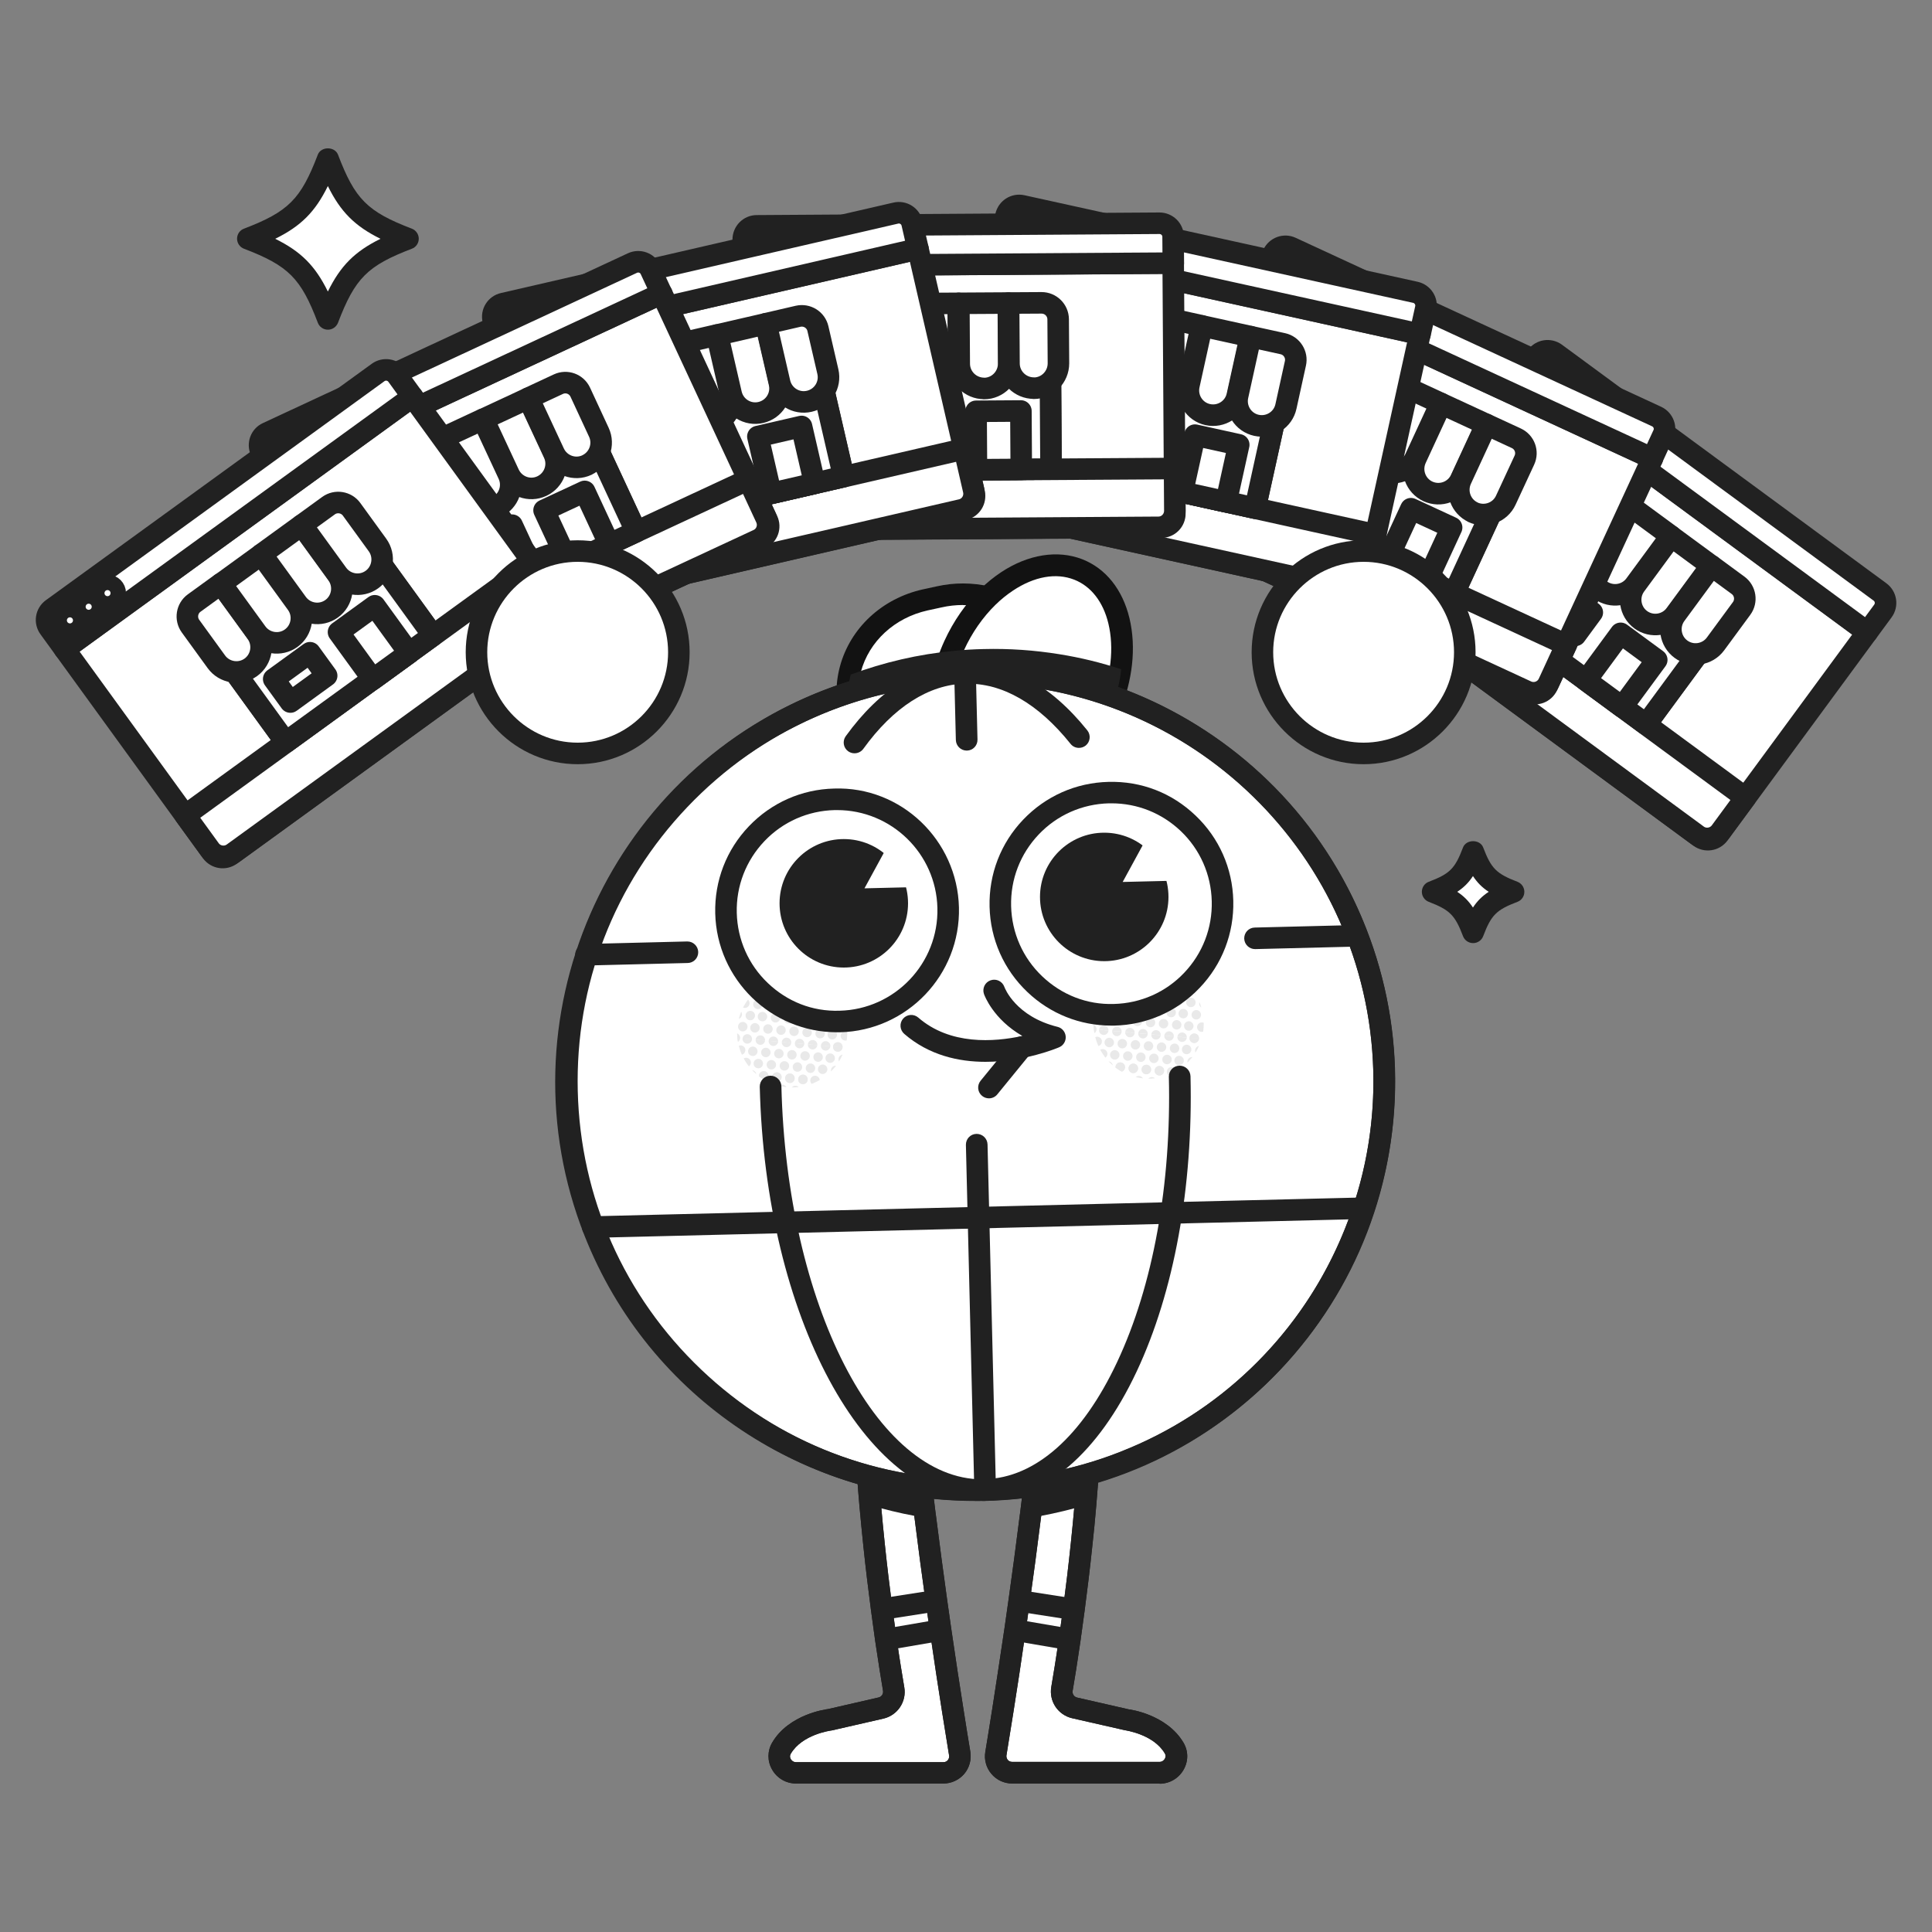 <?xml version="1.0" encoding="UTF-8"?>
<svg id="Layer_1" data-name="Layer 1" xmlns="http://www.w3.org/2000/svg" xmlns:xlink="http://www.w3.org/1999/xlink" viewBox="0 0 200 200">
  <rect x="0" y="0" width="200" height="200" fill="#808080" stroke="none"/>
  <defs>
    <style>
      .cls-1, .cls-2 {
        fill: none;
      }

      .cls-3 {
        fill: #212121;
      }

      .cls-4 {
        fill: #0fd03b;
      }

      .cls-5 {
        clip-path: url(#clippath-3);
      }

      .cls-6 {
        clip-path: url(#clippath-4);
      }

      .cls-7 {
        clip-path: url(#clippath-7);
      }

      .cls-8 {
        clip-path: url(#clippath-6);
      }

      .cls-9 {
        clip-path: url(#clippath-8);
      }

      .cls-10 {
        clip-path: url(#clippath-5);
      }

      .cls-11, .cls-12 {
        fill: #fff;
      }

      .cls-13 {
        fill: #121212;
      }

      .cls-2, .cls-12 {
        stroke: #212121;
        stroke-linecap: round;
        stroke-linejoin: round;
        stroke-width: 2.23px;
      }

      .cls-14 {
        opacity: .1;
      }
    </style>
    <clipPath id="clippath-3">
      <circle class="cls-1" cx="82.01" cy="106.87" r="5.7"/>
    </clipPath>
    <clipPath id="clippath-4">
      <rect class="cls-1" x="74.74" y="93.25" width="14.64" height="14.73" transform="translate(-25.43 173.45) rotate(-84.92)"/>
    </clipPath>
    <clipPath id="clippath-5">
      <rect class="cls-1" x="73.45" y="107.84" width="14.64" height="14.73" transform="translate(-41.14 185.45) rotate(-84.92)"/>
    </clipPath>
    <clipPath id="clippath-6">
      <circle class="cls-1" cx="118.91" cy="105.96" r="5.7"/>
    </clipPath>
    <clipPath id="clippath-7">
      <rect class="cls-1" x="111.65" y="92.35" width="14.64" height="14.73" transform="translate(9.11 209.38) rotate(-84.92)"/>
    </clipPath>
    <clipPath id="clippath-8">
      <rect class="cls-1" x="110.35" y="106.94" width="14.64" height="14.73" transform="translate(-6.61 221.38) rotate(-84.92)"/>
    </clipPath>
  </defs>
  <g>
    <g>
      <g>
        <path class="cls-12" d="M157.44,39.09l-11.92,16.21-3.44,4.68c-.46.63-.33,1.51.3,1.97l33.58,24.7c.63.46,1.51.33,1.97-.3l3.44-4.68,11.92-16.21-35.85-26.37Z"/>
        <path class="cls-12" d="M155.75,48.54h41.68c.78,0,1.41.63,1.41,1.41v2.72h-44.5v-2.72c0-.78.63-1.41,1.41-1.41Z" transform="translate(64.32 -94.79) rotate(36.33)"/>
        <g>
          <circle class="cls-12" cx="160.45" cy="38.71" r=".8"/>
          <circle class="cls-12" cx="162.39" cy="40.14" r=".8"/>
          <circle class="cls-12" cx="164.32" cy="41.56" r=".8"/>
        </g>
        <path class="cls-12" d="M140.44,68.81h41.08c.94,0,1.71.77,1.71,1.71v4.37h-44.5v-4.37c0-.94.77-1.71,1.71-1.71Z" transform="translate(248.09 225.1) rotate(-143.67)"/>
      </g>
      <g>
        <g>
          <rect class="cls-12" x="157.46" y="57.05" width="18.83" height="13.69" transform="translate(70.3 -86.45) rotate(36.33)"/>
          <g>
            <rect class="cls-11" x="157.46" y="57.05" width="18.83" height="13.69" transform="translate(70.3 -86.45) rotate(36.33)"/>
            <rect class="cls-2" x="157.46" y="57.05" width="18.83" height="13.69" transform="translate(70.3 -86.45) rotate(36.33)"/>
          </g>
          <g>
            <path class="cls-12" d="M161.63,53.56l2.05-2.78c.56-.76,1.63-.92,2.39-.36l2.75,2.02-3.72,5.05c-.84,1.14-2.44,1.38-3.58.55h0c-1.14-.84-1.38-2.44-.55-3.58l.66-.9"/>
            <path class="cls-12" d="M165.73,53.11h5.12v6.27c0,1.41-1.15,2.56-2.56,2.56h0c-1.41,0-2.56-1.15-2.56-2.56v-6.27h0Z" transform="translate(66.8 -88.52) rotate(36.33)"/>
            <path class="cls-12" d="M169.9,56.19h5.12v6.27c0,1.41-1.15,2.56-2.56,2.56h0c-1.41,0-2.56-1.15-2.56-2.56v-6.27h0Z" transform="translate(69.43 -90.4) rotate(36.33)"/>
            <path class="cls-12" d="M174.06,59.24h3.41c.94,0,1.71.77,1.71,1.71v4.56c0,1.41-1.15,2.56-2.56,2.56h0c-1.41,0-2.56-1.15-2.56-2.56v-6.27h0Z" transform="translate(72.05 -92.27) rotate(36.33)"/>
          </g>
        </g>
        <g>
          <rect class="cls-12" x="159.77" y="61.74" width="4.64" height="2.94" transform="translate(68.96 -83.74) rotate(36.33)"/>
          <rect class="cls-12" x="165.52" y="66.35" width="4.64" height="6.05" transform="translate(73.73 -85.95) rotate(36.33)"/>
        </g>
      </g>
    </g>
    <g>
      <g>
        <path class="cls-12" d="M130.66,28.78l-8.44,18.26-2.44,5.27c-.33.71-.02,1.55.69,1.87l37.84,17.49c.71.33,1.54.02,1.87-.69l2.44-5.27,8.44-18.26-40.4-18.67Z"/>
        <path class="cls-12" d="M171.05,47.46l-40.4-18.67,1.14-2.47c.33-.71,1.17-1.02,1.87-.69l37.83,17.49c.71.33,1.02,1.17.69,1.87l-1.14,2.47Z"/>
        <g>
          <circle class="cls-12" cx="133.53" cy="27.81" r=".8"/>
          <circle class="cls-12" cx="135.71" cy="28.82" r=".8"/>
          <circle class="cls-12" cx="137.89" cy="29.83" r=".8"/>
        </g>
        <path class="cls-12" d="M121.74,48.08l40.4,18.67-1.83,3.97c-.4.86-1.41,1.23-2.27.84l-37.29-17.24c-.86-.4-1.23-1.41-.84-2.27l1.83-3.97Z"/>
      </g>
      <g>
        <g>
          <rect class="cls-12" x="138.01" y="41.8" width="13.69" height="18.83" transform="translate(37.59 161.21) rotate(-65.19)"/>
          <rect class="cls-12" x="138.01" y="41.8" width="13.69" height="18.83" transform="translate(37.59 161.21) rotate(-65.19)"/>
          <g>
            <path class="cls-12" d="M137.57,42.29l1.53-3.3c.4-.86,1.41-1.23,2.27-.83l3.09,1.43-2.63,5.69c-.59,1.28-2.11,1.84-3.4,1.25h0c-1.24-.57-1.6-1.95-1.29-3.25.01-.05.41-.94.43-.98"/>
            <path class="cls-12" d="M143.11,48.69h0c-1.28-.59-1.84-2.11-1.25-3.4l2.63-5.69,4.65,2.15-2.63,5.69c-.59,1.28-2.11,1.84-3.4,1.25Z"/>
            <path class="cls-12" d="M147.82,50.87h0c-1.28-.59-1.84-2.11-1.25-3.4l2.63-5.69,4.65,2.15-2.63,5.69c-.59,1.28-2.11,1.84-3.4,1.25Z"/>
            <path class="cls-12" d="M152.5,53.03h0c-1.28-.59-1.84-2.11-1.25-3.4l2.63-5.69,3.09,1.43c.86.4,1.23,1.41.83,2.27l-1.92,4.14c-.59,1.28-2.11,1.84-3.4,1.25Z"/>
          </g>
        </g>
        <g>
          <rect class="cls-12" x="138.55" y="49.17" width="2.94" height="4.64" transform="translate(34.53 156.99) rotate(-65.19)"/>
          <rect class="cls-12" x="143.87" y="54.06" width="6.05" height="4.64" transform="translate(34.08 166.06) rotate(-65.19)"/>
        </g>
      </g>
    </g>
    <g>
      <g>
        <path class="cls-12" d="M103.53,25.03l-4.33,19.65-1.25,5.67c-.17.76.31,1.51,1.07,1.68l40.71,8.96c.76.17,1.51-.31,1.68-1.08l1.25-5.67,4.33-19.65-43.46-9.57Z"/>
        <path class="cls-12" d="M147,34.6l-43.46-9.57.59-2.66c.17-.76.92-1.24,1.68-1.07l40.71,8.96c.76.17,1.24.92,1.07,1.68l-.59,2.66Z"/>
        <g>
          <circle class="cls-12" cx="106.13" cy="23.46" r=".8"/>
          <circle class="cls-12" cx="108.47" cy="23.98" r=".8"/>
          <circle class="cls-12" cx="110.82" cy="24.5" r=".8"/>
        </g>
        <path class="cls-12" d="M98.96,45.79l43.46,9.57-.94,4.27c-.2.92-1.12,1.51-2.04,1.3l-40.12-8.83c-.92-.2-1.51-1.12-1.3-2.04l.94-4.27Z"/>
      </g>
      <g>
        <g>
          <rect class="cls-12" x="115.36" y="34.47" width="13.69" height="18.83" transform="translate(53.07 153.8) rotate(-77.58)"/>
          <rect class="cls-12" x="115.36" y="34.47" width="13.69" height="18.83" transform="translate(53.07 153.8) rotate(-77.58)"/>
          <g>
            <path class="cls-12" d="M113.15,36.92l.82-3.73c.2-.92,1.12-1.51,2.04-1.3l3.33.73-1.35,6.13c-.3,1.38-1.67,2.25-3.05,1.95h0c-1.28-.28-1.96-1.48-1.96-2.76,0-.1.15-.92.17-1.02"/>
            <path class="cls-12" d="M119.97,41.8h0c-1.38-.3-2.25-1.67-1.95-3.05l1.35-6.13,5,1.1-1.35,6.13c-.3,1.38-1.67,2.25-3.05,1.95Z"/>
            <path class="cls-12" d="M125.03,42.92h0c-1.38-.3-2.25-1.67-1.95-3.05l1.35-6.13,5,1.1-1.35,6.13c-.3,1.38-1.67,2.25-3.05,1.95Z"/>
            <path class="cls-12" d="M130.07,44.03h0c-1.38-.3-2.25-1.67-1.95-3.05l1.35-6.13,3.33.73c.92.2,1.51,1.12,1.3,2.04l-.98,4.46c-.3,1.38-1.67,2.25-3.05,1.95Z"/>
          </g>
        </g>
        <g>
          <rect class="cls-12" x="116.08" y="42.88" width="2.94" height="4.64" transform="translate(48.13 150.28) rotate(-77.58)"/>
          <rect class="cls-12" x="122.29" y="46.18" width="6.05" height="4.64" transform="translate(51 160.45) rotate(-77.58)"/>
        </g>
      </g>
    </g>
    <g>
      <g>
        <path class="cls-12" d="M76.95,27.52l.13,20.12.04,5.8c0,.78.64,1.41,1.42,1.4l41.68-.27c.78,0,1.41-.64,1.4-1.42l-.04-5.8-.13-20.12-44.5.28Z"/>
        <path class="cls-12" d="M121.46,27.24l-44.5.28-.02-2.72c0-.78.62-1.42,1.4-1.42l41.68-.27c.78,0,1.42.62,1.42,1.4l.02,2.72Z"/>
        <g>
          <circle class="cls-12" cx="79.14" cy="25.42" r=".8"/>
          <circle class="cls-12" cx="81.54" cy="25.41" r=".8"/>
          <circle class="cls-12" cx="83.94" cy="25.39" r=".8"/>
        </g>
        <path class="cls-12" d="M77.09,48.78l44.5-.28.03,4.37c0,.95-.76,1.72-1.7,1.72l-41.08.26c-.95,0-1.72-.76-1.72-1.7l-.03-4.37Z"/>
      </g>
      <g>
        <g>
          <rect class="cls-12" x="89.93" y="34.93" width="18.83" height="13.69" transform="translate(-.27 .64) rotate(-.37)"/>
          <rect class="cls-12" x="89.93" y="34.93" width="18.83" height="13.69" transform="translate(-.27 .64) rotate(-.37)"/>
          <g>
            <path class="cls-12" d="M88.96,37.18l-.03-4.01c0-.94.75-1.71,1.7-1.72l3.41-.02.04,6.27c0,1.41-1.13,2.57-2.54,2.58h0c-1.26,0-2.19-.93-2.5-2.11-.04-.14-.08-.84-.08-.99"/>
            <path class="cls-12" d="M96.69,40.24h0c-1.41,0-2.57-1.13-2.58-2.54l-.04-6.27,5.12-.03.04,6.27c0,1.41-1.13,2.57-2.54,2.58Z"/>
            <path class="cls-12" d="M101.88,40.21h0c-1.41,0-2.57-1.13-2.58-2.54l-.04-6.27,5.12-.03.04,6.27c0,1.41-1.13,2.57-2.54,2.58Z"/>
            <path class="cls-12" d="M107.03,40.18h0c-1.41,0-2.57-1.13-2.58-2.54l-.04-6.27,3.41-.02c.94,0,1.71.75,1.72,1.7l.03,4.56c0,1.41-1.13,2.57-2.54,2.58Z"/>
          </g>
        </g>
        <g>
          <rect class="cls-12" x="92.77" y="42.62" width="4.64" height="2.94" transform="translate(-.28 .61) rotate(-.37)"/>
          <rect class="cls-12" x="101.06" y="42.57" width="4.64" height="6.05" transform="translate(-.29 .66) rotate(-.37)"/>
        </g>
      </g>
    </g>
    <g>
      <g>
        <path class="cls-12" d="M51.66,35.76l4.52,19.61,1.3,5.66c.18.76.93,1.23,1.69,1.06l40.62-9.36c.76-.18,1.23-.93,1.06-1.69l-1.3-5.66-4.52-19.61-43.37,10Z"/>
        <path class="cls-12" d="M95.03,25.76l-43.37,10-.61-2.65c-.18-.76.3-1.52,1.06-1.69l40.62-9.36c.76-.18,1.52.3,1.69,1.06l.61,2.65Z"/>
        <g>
          <circle class="cls-12" cx="53.33" cy="33.23" r=".8"/>
          <circle class="cls-12" cx="55.68" cy="32.69" r=".8"/>
          <circle class="cls-12" cx="58.02" cy="32.15" r=".8"/>
        </g>
        <path class="cls-12" d="M56.44,56.47l43.37-10,.98,4.26c.21.92-.36,1.84-1.28,2.05l-40.03,9.23c-.92.21-1.84-.36-2.05-1.28l-.98-4.26Z"/>
      </g>
      <g>
        <g>
          <rect class="cls-12" x="67.21" y="37.93" width="18.83" height="13.69" transform="translate(-8.1 18.36) rotate(-12.98)"/>
          <rect class="cls-12" x="67.21" y="37.93" width="18.83" height="13.69" transform="translate(-8.1 18.36) rotate(-12.98)"/>
          <g>
            <path class="cls-12" d="M65.53,42.74l-.94-4.09c-.21-.92.36-1.84,1.28-2.05l3.32-.77,1.41,6.11c.32,1.38-.54,2.75-1.92,3.07h0c-1.18.27-2.28-.37-2.84-1.38-.09-.17-.27-.71-.31-.9"/>
            <path class="cls-12" d="M73.7,43.86h0c-1.38.32-2.75-.54-3.07-1.92l-1.41-6.11,4.99-1.15,1.41,6.11c.32,1.38-.54,2.75-1.92,3.07Z"/>
            <path class="cls-12" d="M78.76,42.7h0c-1.38.32-2.75-.54-3.07-1.92l-1.41-6.11,4.99-1.15,1.41,6.11c.32,1.38-.54,2.75-1.92,3.07Z"/>
            <path class="cls-12" d="M83.78,41.54h0c-1.38.32-2.75-.54-3.07-1.92l-1.41-6.11,3.32-.77c.92-.21,1.84.36,2.05,1.28l1.03,4.45c.32,1.38-.54,2.75-1.92,3.07Z"/>
          </g>
        </g>
        <g>
          <rect class="cls-12" x="70.66" y="46.49" width="4.64" height="2.94" transform="translate(-8.91 17.62) rotate(-12.98)"/>
          <rect class="cls-12" x="79.08" y="44.59" width="4.64" height="6.05" transform="translate(-8.62 19.5) rotate(-12.98)"/>
        </g>
      </g>
    </g>
    <g>
      <g>
        <path class="cls-12" d="M28.15,49.15l8.49,18.24,2.45,5.26c.33.71,1.17,1.01,1.88.68l37.79-17.58c.71-.33,1.01-1.17.68-1.87l-2.45-5.26-8.49-18.24-40.35,18.77Z"/>
        <path class="cls-12" d="M68.5,30.38l-40.35,18.77-1.15-2.47c-.33-.71-.02-1.55.68-1.87l37.79-17.58c.71-.33,1.55-.02,1.87.68l1.15,2.47Z"/>
        <g>
          <circle class="cls-12" cx="29.26" cy="46.33" r=".8"/>
          <circle class="cls-12" cx="31.44" cy="45.31" r=".8"/>
          <circle class="cls-12" cx="33.62" cy="44.3" r=".8"/>
        </g>
        <path class="cls-12" d="M37.11,68.42l40.35-18.77,1.84,3.96c.4.86.03,1.88-.83,2.27l-37.25,17.32c-.86.4-1.88.03-2.27-.83l-1.84-3.96Z"/>
      </g>
      <g>
        <g>
          <rect class="cls-12" x="45.02" y="45.95" width="18.83" height="13.69" transform="translate(-17.19 27.88) rotate(-24.94)"/>
          <rect class="cls-12" x="45.02" y="45.95" width="18.83" height="13.69" transform="translate(-17.19 27.88) rotate(-24.94)"/>
          <g>
            <path class="cls-12" d="M43.24,53.27l-1.85-3.97c-.4-.86-.03-1.87.83-2.27l3.09-1.44,2.65,5.69c.6,1.28.04,2.8-1.24,3.4h0c-1.05.49-2.23.17-2.98-.64-.16-.18-.39-.54-.5-.77"/>
            <path class="cls-12" d="M51.39,52.5h0c-1.28.6-2.8.04-3.4-1.24l-2.65-5.69,4.64-2.16,2.65,5.69c.6,1.28.04,2.8-1.24,3.4Z"/>
            <path class="cls-12" d="M56.09,50.32h0c-1.28.6-2.8.04-3.4-1.24l-2.65-5.69,4.64-2.16,2.65,5.69c.6,1.28.04,2.8-1.24,3.4Z"/>
            <path class="cls-12" d="M60.76,48.14h0c-1.28.6-2.8.04-3.4-1.24l-2.65-5.69,3.09-1.44c.86-.4,1.87-.03,2.27.83l1.92,4.14c.6,1.28.04,2.8-1.24,3.4Z"/>
          </g>
        </g>
        <g>
          <rect class="cls-12" x="49.21" y="55.2" width="4.64" height="2.94" transform="translate(-19.09 27.02) rotate(-24.94)"/>
          <rect class="cls-12" x="57.38" y="51.56" width="4.64" height="6.05" transform="translate(-17.45 30.27) rotate(-24.94)"/>
        </g>
      </g>
    </g>
    <g>
      <g>
        <path class="cls-12" d="M6.68,67.2l11.82,16.29,3.41,4.7c.46.63,1.34.77,1.97.31l33.74-24.48c.63-.46.77-1.34.31-1.97l-3.41-4.7-11.82-16.29L6.68,67.2Z"/>
        <path class="cls-12" d="M2.64,50.4h41.68c.78,0,1.41.63,1.41,1.41v2.72H1.23v-2.72c0-.78.63-1.41,1.41-1.41Z" transform="translate(-26.33 23.79) rotate(-35.96)"/>
        <g>
          <circle class="cls-12" cx="7.24" cy="64.22" r=".8"/>
          <circle class="cls-12" cx="9.18" cy="62.81" r=".8"/>
          <circle class="cls-12" cx="11.13" cy="61.4" r=".8"/>
        </g>
        <path class="cls-12" d="M18.42,70.76h41.08c.94,0,1.71.77,1.71,1.71v4.37H16.71v-4.37c0-.94.77-1.71,1.71-1.71Z" transform="translate(113.84 110.66) rotate(144.04)"/>
      </g>
      <g>
        <g>
          <rect class="cls-12" x="23.77" y="58.92" width="18.83" height="13.69" transform="translate(-32.3 32.02) rotate(-35.96)"/>
          <g>
            <rect class="cls-11" x="23.77" y="58.92" width="18.83" height="13.69" transform="translate(-32.3 32.02) rotate(-35.96)"/>
            <rect class="cls-2" x="23.77" y="58.92" width="18.83" height="13.69" transform="translate(-32.3 32.02) rotate(-35.96)"/>
          </g>
          <g>
            <path class="cls-12" d="M22.53,61.09h3.41v6.27c0,1.41-1.15,2.56-2.56,2.56h0c-1.41,0-2.56-1.15-2.56-2.56v-4.56c0-.94.77-1.71,1.71-1.71Z" transform="translate(-34.01 26.21) rotate(-35.96)"/>
            <path class="cls-12" d="M24.99,58.07h5.12v6.27c0,1.41-1.15,2.56-2.56,2.56h0c-1.41,0-2.56-1.15-2.56-2.56v-6.27h0Z" transform="translate(-31.44 28.09) rotate(-35.96)"/>
            <path class="cls-12" d="M29.18,55.02h5.12v6.27c0,1.41-1.15,2.56-2.56,2.56h0c-1.41,0-2.56-1.15-2.56-2.56v-6.27h0Z" transform="translate(-28.85 29.97) rotate(-35.96)"/>
            <path class="cls-12" d="M33.35,52h3.41c.94,0,1.71.77,1.71,1.71v4.56c0,1.41-1.15,2.56-2.56,2.56h0c-1.41,0-2.56-1.15-2.56-2.56v-6.27h0Z" transform="translate(-26.28 31.84) rotate(-35.96)"/>
          </g>
        </g>
        <g>
          <rect class="cls-12" x="28.75" y="68.65" width="4.64" height="2.94" transform="translate(-35.25 31.61) rotate(-35.96)"/>
          <rect class="cls-12" x="36.37" y="63.49" width="4.64" height="6.05" transform="translate(-31.68 35.4) rotate(-35.96)"/>
        </g>
      </g>
    </g>
  </g>
  <g>
    <g>
      <g>
        <path class="cls-11" d="M104.79,183.52h15.26c1.31,0,2.17-1.42,1.5-2.55-1.48-2.53-4.97-2.94-4.97-2.94l-1.13-.26-4.21-.96c-.89-.2-1.47-1.07-1.31-1.97.2-1.18.49-2.94.8-5.12.14-.97.28-2.02.43-3.13.27-2.04.54-4.3.8-6.69.14-1.32.27-2.69.39-4.08.33-3.81.57-7.79.63-11.6.01-.95-.76-1.73-1.72-1.73h-1.46c-.89,0-1.62.67-1.71,1.55-.4,4.21-.89,8.51-1.41,12.63-.02.15-.04.3-.06.45-.38,2.98-.76,5.88-1.14,8.58-.14,1.04-.29,2.06-.43,3.04-.46,3.17-.89,6-1.26,8.32-.29,1.85-.54,3.37-.72,4.47s.64,1.99,1.7,1.99Z"/>
        <path class="cls-3" d="M120.05,184.63h-15.26c-.84,0-1.62-.36-2.16-1-.54-.63-.77-1.47-.63-2.29.18-1.1.43-2.61.72-4.46.36-2.31.79-5.14,1.26-8.3l.43-3.03c.38-2.71.77-5.59,1.14-8.57l.06-.44c.56-4.43,1.03-8.67,1.4-12.61.14-1.46,1.35-2.56,2.82-2.56h1.46c.77,0,1.49.3,2.02.85.53.54.82,1.26.81,2.02-.05,3.52-.27,7.45-.64,11.68-.12,1.39-.25,2.77-.4,4.1-.25,2.4-.53,4.67-.8,6.72-.15,1.12-.29,2.17-.43,3.14-.32,2.19-.6,3.97-.81,5.16-.06.31.15.62.46.69l5.34,1.22h0c.05,0,3.94.5,5.68,3.46.51.87.51,1.91,0,2.8-.51.89-1.46,1.44-2.47,1.44ZM109.81,143.6c-.31,0-.57.23-.6.54-.38,3.96-.85,8.22-1.41,12.67l-.06.47c-.37,2.97-.76,5.87-1.14,8.58l-.43,3.04c-.46,3.18-.89,6.01-1.26,8.33-.29,1.85-.54,3.37-.72,4.47-.04.24.07.4.13.48s.22.21.46.21h15.26c.33,0,.49-.24.54-.32.06-.11.14-.32,0-.56-1.18-2-4.11-2.39-4.14-2.4l-5.45-1.24c-1.47-.34-2.42-1.76-2.16-3.25.2-1.17.49-2.93.8-5.09.14-.96.28-2.01.43-3.12.27-2.03.54-4.28.79-6.66.14-1.32.27-2.68.39-4.06.36-4.18.58-8.06.63-11.53,0-.21-.1-.35-.17-.42-.12-.12-.27-.18-.43-.18h-1.46Z"/>
      </g>
      <rect class="cls-3" x="106.79" y="166.35" width="2.23" height="5.76" transform="translate(-77.1 247.05) rotate(-80.29)"/>
      <rect class="cls-3" x="107.22" y="163.27" width="2.23" height="5.75" transform="translate(-72.46 247.71) rotate(-81.17)"/>
    </g>
    <path class="cls-3" d="M106.64,157.12c1.55-.25,3.08-.58,4.57-.98.69-.19,1.19-.8,1.25-1.51.28-3.44.48-6.99.53-10.41.01-.95-.76-1.73-1.72-1.73h-1.46c-.89,0-1.62.67-1.71,1.55-.4,4.21-.89,8.51-1.41,12.63-.02.15-.04.3-.06.45Z"/>
    <path class="cls-3" d="M120.05,184.63h-15.26c-.84,0-1.62-.36-2.16-1-.54-.63-.77-1.47-.63-2.29.18-1.1.43-2.61.72-4.46.36-2.31.79-5.14,1.26-8.3l.43-3.03c.38-2.71.77-5.59,1.14-8.57l.06-.44c.56-4.43,1.03-8.67,1.4-12.61.14-1.46,1.35-2.56,2.82-2.56h1.46c.77,0,1.49.3,2.02.85.53.54.82,1.26.81,2.02-.05,3.52-.27,7.45-.64,11.68-.12,1.39-.25,2.77-.4,4.1-.25,2.4-.53,4.67-.8,6.72-.15,1.12-.29,2.17-.43,3.14-.32,2.19-.6,3.97-.81,5.16-.06.31.15.62.46.69l5.34,1.22h0c.05,0,3.94.5,5.68,3.46.51.87.51,1.91,0,2.8-.51.89-1.46,1.44-2.47,1.44ZM109.81,143.6c-.31,0-.57.23-.6.54-.38,3.96-.85,8.22-1.41,12.67l-.06.47c-.37,2.97-.76,5.87-1.14,8.58l-.43,3.04c-.46,3.18-.89,6.01-1.26,8.33-.29,1.85-.54,3.37-.72,4.47-.04.24.07.4.13.48s.22.21.46.21h15.26c.33,0,.49-.24.54-.32.06-.11.14-.32,0-.56-1.18-2-4.11-2.39-4.14-2.4l-5.45-1.24c-1.47-.34-2.42-1.76-2.16-3.25.2-1.17.49-2.93.8-5.09.14-.96.28-2.01.43-3.12.27-2.03.54-4.28.79-6.66.14-1.32.27-2.68.39-4.06.36-4.18.58-8.06.63-11.53,0-.21-.1-.35-.17-.42-.12-.12-.27-.18-.43-.18h-1.46Z"/>
  </g>
  <g>
    <g>
      <g>
        <path class="cls-11" d="M97.66,183.52h-15.26c-1.31,0-2.17-1.42-1.5-2.55,1.48-2.53,4.97-2.94,4.97-2.94l1.13-.26,4.21-.96c.89-.2,1.47-1.07,1.31-1.97-.2-1.18-.49-2.94-.8-5.12-.14-.97-.28-2.02-.43-3.13-.27-2.04-.54-4.3-.8-6.69-.14-1.32-.27-2.69-.39-4.08-.33-3.81-.57-7.79-.63-11.6-.01-.95.76-1.73,1.72-1.73h1.46c.89,0,1.62.67,1.71,1.55.4,4.21.89,8.51,1.41,12.63.02.15.04.3.06.45.38,2.98.76,5.88,1.14,8.58.14,1.04.29,2.06.43,3.04.46,3.17.89,6,1.26,8.32.29,1.85.54,3.37.72,4.47.17,1.05-.64,1.99-1.7,1.99Z"/>
        <path class="cls-3" d="M97.66,184.63h-15.26c-1.02,0-1.97-.55-2.47-1.44-.51-.88-.5-1.93,0-2.79,1.74-2.97,5.63-3.46,5.8-3.48l5.22-1.2c.31-.07.51-.37.46-.69-.2-1.19-.49-2.96-.81-5.15-.14-.97-.28-2.03-.43-3.14-.27-2.05-.55-4.32-.8-6.72-.14-1.33-.27-2.71-.4-4.1-.37-4.24-.58-8.17-.64-11.68-.01-.76.28-1.47.81-2.02.54-.55,1.26-.85,2.02-.85h1.46c1.47,0,2.68,1.1,2.82,2.56.38,3.97.85,8.21,1.4,12.6l.06.44c.38,2.99.76,5.88,1.14,8.58.14,1.04.29,2.06.43,3.03.46,3.16.89,5.99,1.26,8.3.29,1.85.53,3.36.72,4.46.13.82-.1,1.66-.63,2.29-.54.63-1.33,1-2.16,1ZM91.17,143.6c-.16,0-.32.06-.43.18-.06.07-.17.21-.17.42.05,3.46.27,7.34.63,11.53.12,1.38.25,2.74.39,4.06.25,2.38.52,4.63.79,6.66.15,1.11.29,2.15.43,3.12.31,2.16.6,3.92.8,5.09.26,1.48-.69,2.91-2.16,3.25l-5.33,1.22c-.15.02-3.08.41-4.26,2.42-.14.24-.06.45,0,.55.04.07.21.32.54.32h15.26c.25,0,.4-.13.46-.21s.17-.25.13-.48c-.18-1.1-.43-2.62-.72-4.47-.37-2.32-.8-5.16-1.26-8.33-.14-.98-.29-2-.44-3.05-.38-2.71-.77-5.61-1.14-8.6l-.06-.45c-.55-4.41-1.03-8.67-1.41-12.67-.03-.31-.29-.54-.6-.54h-1.46Z"/>
      </g>
      <rect class="cls-3" x="91.66" y="168.11" width="5.76" height="2.23" transform="translate(-27.28 18.44) rotate(-9.74)"/>
      <rect class="cls-3" x="91.23" y="165.03" width="5.75" height="2.23" transform="translate(-24.41 16.43) rotate(-8.84)"/>
    </g>
    <path class="cls-3" d="M95.8,157.12c-1.55-.25-3.08-.58-4.57-.98-.69-.19-1.19-.8-1.25-1.51-.28-3.44-.48-6.99-.53-10.41-.01-.95.76-1.73,1.72-1.73h1.46c.89,0,1.62.67,1.71,1.55.4,4.21.89,8.51,1.41,12.63.02.15.04.3.06.45Z"/>
    <path class="cls-3" d="M97.66,184.63h-15.26c-1.02,0-1.97-.55-2.47-1.44-.51-.88-.5-1.93,0-2.79,1.74-2.97,5.63-3.46,5.8-3.48l5.22-1.2c.31-.07.51-.37.46-.69-.2-1.19-.49-2.96-.81-5.15-.14-.97-.28-2.03-.43-3.14-.27-2.05-.55-4.32-.8-6.72-.14-1.33-.27-2.71-.4-4.1-.37-4.24-.58-8.17-.64-11.68-.01-.76.28-1.47.81-2.02.54-.55,1.26-.85,2.02-.85h1.46c1.47,0,2.68,1.1,2.82,2.56.38,3.97.85,8.21,1.4,12.6l.06.44c.38,2.99.76,5.88,1.14,8.58.14,1.04.29,2.06.43,3.03.46,3.16.89,5.99,1.26,8.3.29,1.85.53,3.36.72,4.46.13.82-.1,1.66-.63,2.29-.54.63-1.33,1-2.16,1ZM91.17,143.6c-.16,0-.32.06-.43.18-.06.07-.17.21-.17.42.05,3.46.27,7.34.63,11.53.12,1.38.25,2.74.39,4.06.25,2.38.52,4.63.79,6.66.15,1.11.29,2.15.43,3.12.31,2.16.6,3.92.8,5.09.26,1.48-.69,2.91-2.16,3.25l-5.33,1.22c-.15.02-3.08.41-4.26,2.42-.14.24-.06.45,0,.55.04.07.21.32.54.32h15.26c.25,0,.4-.13.46-.21s.17-.25.13-.48c-.18-1.1-.43-2.62-.72-4.47-.37-2.32-.8-5.16-1.26-8.33-.14-.98-.29-2-.44-3.05-.38-2.71-.77-5.61-1.14-8.6l-.06-.45c-.55-4.41-1.03-8.67-1.41-12.67-.03-.31-.29-.54-.6-.54h-1.46Z"/>
  </g>
  <g>
    <circle class="cls-11" cx="141.16" cy="67.52" r="10.47"/>
    <path class="cls-3" d="M141.16,79.11c-6.39,0-11.59-5.2-11.59-11.59s5.2-11.59,11.59-11.59,11.59,5.2,11.59,11.59-5.2,11.59-11.59,11.59ZM141.16,58.16c-5.16,0-9.36,4.2-9.36,9.36s4.2,9.36,9.36,9.36,9.36-4.2,9.36-9.36-4.2-9.36-9.36-9.36Z"/>
  </g>
  <g>
    <g>
      <g>
        <g>
          <path class="cls-4" d="M89.28,78.64h0s-.02-.05-.02-.05c0,.02.01.04.02.05Z"/>
          <path class="cls-3" d="M89.27,79.75c-.13,0-.26-.02-.38-.07-.33-.12-.59-.4-.69-.74,0-.01,0-.02,0-.03,0,0,0,0,0,0h0c-.15-.58.18-1.2.76-1.37.59-.18,1.2.13,1.38.71.16.48,0,1.03-.43,1.31h0c-.19.13-.4.19-.62.19Z"/>
        </g>
        <g>
          <path class="cls-11" d="M111.67,73.68c.01-.08.01-.15,0-.23-.32-1.29-5.6-1.19-11.78.22-.6.14-1.18.28-1.74.43-.3.08-.59.16-.88.24-4.85,1.37-8.28,3.13-8,4.24l-1.18-4.18c-.49-1.75-.48-3.51-.04-5.12.93-3.47,3.8-6.31,7.76-7.18l1.42-.31c1.71-.38,3.43-.35,5.04.02,3.09.7,5.81,2.64,7.34,5.36.4.7.72,1.46.95,2.27l1.11,3.93.08.3-.07.02Z"/>
          <path class="cls-13" d="M89.25,79.7c-.49,0-.94-.32-1.07-.81l-1.18-4.18c-.53-1.89-.55-3.86-.05-5.72,1.07-3.98,4.36-7.04,8.59-7.98l1.43-.31c1.82-.41,3.69-.4,5.53.02,3.45.78,6.39,2.93,8.07,5.9.45.79.8,1.63,1.05,2.51l1.19,4.23c.08.29.04.61-.12.87s-.41.45-.71.52c-.37.08-.78-.02-1.05-.27-.17-.16-.29-.36-.34-.57-.91-.37-4.63-.48-10.46.85-.58.13-1.15.27-1.71.42-.29.08-.58.15-.86.23-4.67,1.32-6.79,2.63-7.19,3.14.01.5-.32.97-.83,1.1-.1.03-.19.04-.29.04ZM99.69,62.63c-.75,0-1.49.08-2.23.25l-1.43.31c-3.42.76-6.07,3.2-6.92,6.38-.4,1.46-.38,3.03.04,4.53l.6,2.12c1.74-1.2,4.6-2.21,7.21-2.95.29-.08.59-.16.9-.24.58-.15,1.17-.3,1.78-.44,1.99-.45,7.12-1.5,10.35-1.06l-.5-1.79c-.2-.7-.48-1.38-.84-2.02-1.37-2.42-3.78-4.18-6.62-4.82-.77-.18-1.55-.26-2.33-.26Z"/>
        </g>
      </g>
      <g>
        <path class="cls-11" d="M116.05,68.74c-.32,2.89-1.5,5.83-3.27,8.23-.05-.43-.13-.86-.23-1.28-.21-.86-.51-1.64-.89-2.32-2.07-3.72-6.43-4.6-10.69-1.77-1.04.69-1.98,1.54-2.83,2.51-.28.32-.55.66-.81,1-.03-.25-.06-.51-.07-.77-.15-2.47.41-5.11,1.52-7.52.86-1.88,2.05-3.61,3.49-5.02.61-.6,1.27-1.14,1.97-1.61,5.04-3.35,10.23-1.52,11.58,4.08.34,1.41.41,2.93.24,4.45Z"/>
        <path class="cls-13" d="M112.78,78.08c-.09,0-.19-.01-.28-.04-.44-.11-.77-.49-.83-.94-.05-.39-.12-.78-.21-1.16-.18-.75-.44-1.44-.78-2.04-.79-1.43-1.97-2.36-3.4-2.72-1.74-.42-3.76.05-5.7,1.33-.93.62-1.81,1.4-2.6,2.31-.27.3-.51.61-.75.93-.27.37-.74.53-1.18.42-.44-.12-.77-.49-.82-.95-.03-.28-.06-.55-.08-.84-.15-2.58.42-5.44,1.62-8.05.93-2.03,2.22-3.88,3.72-5.35.67-.66,1.39-1.24,2.14-1.74,2.79-1.85,5.85-2.34,8.4-1.35,2.43.95,4.17,3.12,4.89,6.1.36,1.51.45,3.14.26,4.84h0c-.35,3.08-1.58,6.19-3.49,8.77-.21.29-.55.45-.9.45ZM105.99,68.81c.62,0,1.23.07,1.82.22,2.03.5,3.74,1.84,4.83,3.8.23.41.43.84.6,1.31.91-1.74,1.5-3.64,1.71-5.52h0c.16-1.45.09-2.82-.21-4.07-.54-2.25-1.8-3.86-3.53-4.54-1.88-.74-4.14-.34-6.35,1.13-.63.42-1.24.91-1.81,1.47-1.31,1.28-2.44,2.9-3.25,4.68-.73,1.59-1.2,3.28-1.37,4.91.61-.57,1.25-1.09,1.92-1.53,1.84-1.22,3.79-1.86,5.64-1.86ZM116.05,68.74h.01-.01Z"/>
      </g>
      <path class="cls-3" d="M116.07,69.29c-.32,2.89-1.5,5.83-3.27,8.23-.05-.43-.13-.86-.23-1.28-.21-.86-.51-1.64-.89-2.32l.08.3-.07.02c.01-.08.01-.15,0-.23-.32-1.29-5.6-1.19-11.78.22-.6.14-1.18.28-1.74.43-.28.32-.55.66-.81,1-.03-.25-.06-.51-.07-.77-4.85,1.37-8.28,3.13-8,4.24l-1.18-4.18c-.49-1.75-.48-3.51-.04-5.12,3.39-1.26,6.99-2.11,10.74-2.46.99-.1,2-.16,3.01-.18,2.67-.07,5.28.12,7.82.53,2.21.35,4.37.88,6.45,1.57Z"/>
    </g>
    <g>
      <circle class="cls-11" cx="100.99" cy="111.95" r="42.3"/>
      <path class="cls-3" d="M100.96,155.36c-11.19,0-21.78-4.23-29.91-11.98-8.4-8-13.18-18.79-13.46-30.38-.28-11.59,3.96-22.6,11.96-31,8-8.4,18.79-13.18,30.38-13.46.36,0,.72-.01,1.08-.01,23.45,0,42.81,18.78,43.39,42.36h0c.28,11.59-3.96,22.6-11.96,31-8,8.4-18.79,13.18-30.38,13.46-.36,0-.73.01-1.09.01ZM101,70.76c-.34,0-.68,0-1.02.01-11,.27-21.23,4.8-28.82,12.77-7.59,7.97-11.62,18.41-11.35,29.41.27,11,4.8,21.23,12.77,28.82,7.97,7.59,18.4,11.63,29.41,11.35,22.7-.55,40.72-19.48,40.17-42.18h0c-.55-22.36-18.92-40.18-41.16-40.18Z"/>
    </g>
    <path class="cls-3" d="M100.94,155.38c-17.32,0-33.72-10.43-40.44-27.49-8.78-22.27,2.19-47.54,24.47-56.32,22.37-8.82,47.63,2.16,56.41,24.43,4.26,10.79,4.05,22.59-.57,33.23-4.62,10.64-13.11,18.84-23.9,23.09l-.04.02s-.03.01-.05.02c-5.21,2.05-10.59,3.03-15.87,3.03ZM100.93,70.74c-5.02,0-10.11.92-15.06,2.87-10.33,4.07-18.38,11.85-22.76,21.94-4.38,10.09-4.58,21.28-.54,31.52,8.33,21.13,32.3,31.54,53.42,23.21l.04-.02s.03-.01.05-.02c10.24-4.04,18.29-11.81,22.67-21.91,4.38-10.09,4.57-21.28.54-31.52-6.38-16.18-21.94-26.08-38.37-26.08Z"/>
    <g>
      <path class="cls-3" d="M102.02,109.92c-2.77,0-5.85-.67-8.42-2.9-.46-.41-.51-1.11-.11-1.57.41-.47,1.11-.51,1.57-.11,3.29,2.86,7.83,2.54,10.77,1.9-3.02-1.74-3.92-4.2-3.97-4.34-.2-.58.1-1.22.69-1.42.58-.2,1.21.1,1.42.68.05.15,1.19,3.07,5.51,4.14.46.11.8.51.84.99.04.48-.23.93-.67,1.12-.23.1-3.61,1.51-7.64,1.51Z"/>
      <g>
        <line class="cls-11" x1="105.8" y1="108.39" x2="102.38" y2="112.58"/>
        <path class="cls-3" d="M102.38,113.7c-.25,0-.5-.08-.71-.25-.48-.39-.55-1.09-.16-1.57l3.42-4.19c.39-.48,1.09-.55,1.57-.16.48.39.55,1.09.16,1.57l-3.42,4.19c-.22.27-.54.41-.86.41Z"/>
      </g>
    </g>
    <g>
      <g class="cls-14">
        <g class="cls-5">
          <g class="cls-6">
            <g>
              <circle class="cls-3" cx="86.73" cy="108.38" r=".49"/>
              <circle class="cls-3" cx="88.08" cy="108.5" r=".49"/>
            </g>
            <g>
              <circle class="cls-3" cx="74.76" cy="107.32" r=".49"/>
              <circle class="cls-3" cx="76.11" cy="107.44" r=".49"/>
            </g>
            <g>
              <circle class="cls-3" cx="87.37" cy="101.09" r=".49"/>
              <circle class="cls-3" cx="88.73" cy="101.21" r=".49"/>
              <circle class="cls-3" cx="86.59" cy="102.25" r=".49"/>
              <circle class="cls-3" cx="87.94" cy="102.37" r=".49"/>
              <circle class="cls-3" cx="89.29" cy="102.49" r=".49"/>
              <circle class="cls-3" cx="85.81" cy="103.4" r=".49"/>
              <circle class="cls-3" cx="87.16" cy="103.52" r=".49"/>
              <circle class="cls-3" cx="88.51" cy="103.64" r=".49"/>
              <circle class="cls-3" cx="85.02" cy="104.56" r=".49"/>
              <circle class="cls-3" cx="86.37" cy="104.68" r=".49"/>
              <circle class="cls-3" cx="87.73" cy="104.8" r=".49"/>
              <circle class="cls-3" cx="89.08" cy="104.92" r=".49"/>
              <circle class="cls-3" cx="85.59" cy="105.83" r=".49"/>
              <circle class="cls-3" cx="86.94" cy="105.95" r=".49"/>
              <circle class="cls-3" cx="88.29" cy="106.07" r=".49"/>
              <circle class="cls-3" cx="86.16" cy="107.11" r=".49"/>
              <circle class="cls-3" cx="87.51" cy="107.23" r=".49"/>
              <circle class="cls-3" cx="88.86" cy="107.35" r=".49"/>
              <circle class="cls-3" cx="86.73" cy="108.38" r=".49"/>
              <circle class="cls-3" cx="88.08" cy="108.5" r=".49"/>
            </g>
            <g>
              <circle class="cls-3" cx="79.71" cy="104.08" r=".49"/>
              <circle class="cls-3" cx="81.06" cy="104.2" r=".49"/>
              <circle class="cls-3" cx="82.42" cy="104.32" r=".49"/>
              <circle class="cls-3" cx="83.77" cy="104.44" r=".49"/>
              <circle class="cls-3" cx="78.93" cy="105.24" r=".49"/>
              <circle class="cls-3" cx="80.28" cy="105.36" r=".49"/>
              <circle class="cls-3" cx="81.63" cy="105.48" r=".49"/>
              <circle class="cls-3" cx="82.98" cy="105.6" r=".49"/>
              <circle class="cls-3" cx="84.34" cy="105.72" r=".49"/>
              <circle class="cls-3" cx="78.15" cy="106.4" r=".49"/>
              <circle class="cls-3" cx="79.5" cy="106.52" r=".49"/>
              <circle class="cls-3" cx="80.85" cy="106.64" r=".49"/>
              <circle class="cls-3" cx="82.2" cy="106.76" r=".49"/>
              <circle class="cls-3" cx="83.55" cy="106.88" r=".49"/>
              <circle class="cls-3" cx="84.9" cy="107" r=".49"/>
              <circle class="cls-3" cx="77.36" cy="107.55" r=".49"/>
              <circle class="cls-3" cx="78.71" cy="107.67" r=".49"/>
              <circle class="cls-3" cx="80.06" cy="107.79" r=".49"/>
              <circle class="cls-3" cx="81.42" cy="107.91" r=".49"/>
              <circle class="cls-3" cx="82.77" cy="108.03" r=".49"/>
              <circle class="cls-3" cx="84.12" cy="108.15" r=".49"/>
              <circle class="cls-3" cx="85.47" cy="108.27" r=".49"/>
            </g>
            <g>
              <circle class="cls-3" cx="75.4" cy="100.03" r=".49"/>
              <circle class="cls-3" cx="76.76" cy="100.15" r=".49"/>
              <circle class="cls-3" cx="74.62" cy="101.18" r=".49"/>
              <circle class="cls-3" cx="75.97" cy="101.3" r=".49"/>
              <circle class="cls-3" cx="77.32" cy="101.42" r=".49"/>
              <circle class="cls-3" cx="75.19" cy="102.46" r=".49"/>
              <circle class="cls-3" cx="76.54" cy="102.58" r=".49"/>
              <circle class="cls-3" cx="77.89" cy="102.7" r=".49"/>
              <circle class="cls-3" cx="74.4" cy="103.61" r=".49"/>
              <circle class="cls-3" cx="75.76" cy="103.73" r=".49"/>
              <circle class="cls-3" cx="77.11" cy="103.85" r=".49"/>
              <circle class="cls-3" cx="78.46" cy="103.97" r=".49"/>
              <circle class="cls-3" cx="74.97" cy="104.89" r=".49"/>
              <circle class="cls-3" cx="76.32" cy="105.01" r=".49"/>
              <circle class="cls-3" cx="77.67" cy="105.13" r=".49"/>
              <circle class="cls-3" cx="74.19" cy="106.04" r=".49"/>
              <circle class="cls-3" cx="75.54" cy="106.16" r=".49"/>
              <circle class="cls-3" cx="76.89" cy="106.28" r=".49"/>
              <circle class="cls-3" cx="74.76" cy="107.32" r=".49"/>
              <circle class="cls-3" cx="76.11" cy="107.44" r=".49"/>
            </g>
            <g>
              <circle class="cls-3" cx="88.02" cy="93.8" r=".49"/>
              <circle class="cls-3" cx="89.37" cy="93.92" r=".49"/>
              <circle class="cls-3" cx="87.24" cy="94.95" r=".49"/>
              <circle class="cls-3" cx="88.59" cy="95.07" r=".49"/>
              <circle class="cls-3" cx="89.94" cy="95.19" r=".49"/>
              <circle class="cls-3" cx="86.45" cy="96.11" r=".49"/>
              <circle class="cls-3" cx="87.81" cy="96.23" r=".49"/>
              <circle class="cls-3" cx="89.16" cy="96.35" r=".49"/>
              <circle class="cls-3" cx="85.67" cy="97.26" r=".49"/>
              <circle class="cls-3" cx="87.02" cy="97.38" r=".49"/>
              <circle class="cls-3" cx="88.37" cy="97.5" r=".49"/>
              <circle class="cls-3" cx="89.73" cy="97.62" r=".49"/>
              <circle class="cls-3" cx="86.24" cy="98.54" r=".49"/>
              <circle class="cls-3" cx="87.59" cy="98.66" r=".49"/>
              <circle class="cls-3" cx="88.94" cy="98.78" r=".49"/>
              <circle class="cls-3" cx="86.81" cy="99.81" r=".49"/>
              <circle class="cls-3" cx="88.16" cy="99.94" r=".49"/>
              <circle class="cls-3" cx="89.51" cy="100.06" r=".49"/>
              <circle class="cls-3" cx="87.37" cy="101.09" r=".49"/>
              <circle class="cls-3" cx="88.73" cy="101.21" r=".49"/>
            </g>
            <g>
              <circle class="cls-3" cx="80.36" cy="96.79" r=".49"/>
              <circle class="cls-3" cx="81.71" cy="96.91" r=".49"/>
              <circle class="cls-3" cx="83.06" cy="97.03" r=".49"/>
              <circle class="cls-3" cx="84.42" cy="97.15" r=".49"/>
              <circle class="cls-3" cx="79.58" cy="97.95" r=".49"/>
              <circle class="cls-3" cx="80.93" cy="98.07" r=".49"/>
              <circle class="cls-3" cx="82.28" cy="98.19" r=".49"/>
              <circle class="cls-3" cx="83.63" cy="98.31" r=".49"/>
              <circle class="cls-3" cx="84.98" cy="98.43" r=".49"/>
              <circle class="cls-3" cx="78.79" cy="99.1" r=".49"/>
              <circle class="cls-3" cx="80.15" cy="99.22" r=".49"/>
              <circle class="cls-3" cx="81.5" cy="99.34" r=".49"/>
              <circle class="cls-3" cx="82.85" cy="99.46" r=".49"/>
              <circle class="cls-3" cx="84.2" cy="99.58" r=".49"/>
              <circle class="cls-3" cx="85.55" cy="99.7" r=".49"/>
              <circle class="cls-3" cx="78.01" cy="100.26" r=".49"/>
              <circle class="cls-3" cx="79.36" cy="100.38" r=".49"/>
              <circle class="cls-3" cx="80.71" cy="100.5" r=".49"/>
              <circle class="cls-3" cx="82.06" cy="100.62" r=".49"/>
              <circle class="cls-3" cx="83.42" cy="100.74" r=".49"/>
              <circle class="cls-3" cx="84.77" cy="100.86" r=".49"/>
              <circle class="cls-3" cx="86.12" cy="100.98" r=".49"/>
              <circle class="cls-3" cx="78.58" cy="101.53" r=".49"/>
              <circle class="cls-3" cx="79.93" cy="101.65" r=".49"/>
              <circle class="cls-3" cx="81.28" cy="101.77" r=".49"/>
              <circle class="cls-3" cx="82.63" cy="101.89" r=".49"/>
              <circle class="cls-3" cx="83.98" cy="102.01" r=".49"/>
              <circle class="cls-3" cx="85.34" cy="102.13" r=".49"/>
              <circle class="cls-3" cx="79.15" cy="102.81" r=".49"/>
              <circle class="cls-3" cx="80.5" cy="102.93" r=".49"/>
              <circle class="cls-3" cx="81.85" cy="103.05" r=".49"/>
              <circle class="cls-3" cx="83.2" cy="103.17" r=".49"/>
              <circle class="cls-3" cx="84.55" cy="103.29" r=".49"/>
              <circle class="cls-3" cx="79.71" cy="104.08" r=".49"/>
              <circle class="cls-3" cx="81.06" cy="104.2" r=".49"/>
              <circle class="cls-3" cx="82.42" cy="104.33" r=".49"/>
              <circle class="cls-3" cx="83.77" cy="104.45" r=".49"/>
            </g>
            <g>
              <circle class="cls-3" cx="76.05" cy="92.73" r=".49"/>
              <circle class="cls-3" cx="77.4" cy="92.85" r=".49"/>
              <circle class="cls-3" cx="75.27" cy="93.89" r=".49"/>
              <circle class="cls-3" cx="76.62" cy="94.01" r=".49"/>
              <circle class="cls-3" cx="77.97" cy="94.13" r=".49"/>
              <circle class="cls-3" cx="75.84" cy="95.16" r=".49"/>
              <circle class="cls-3" cx="77.19" cy="95.28" r=".49"/>
              <circle class="cls-3" cx="78.54" cy="95.4" r=".49"/>
              <circle class="cls-3" cx="75.05" cy="96.32" r=".49"/>
              <circle class="cls-3" cx="76.4" cy="96.44" r=".49"/>
              <circle class="cls-3" cx="77.76" cy="96.56" r=".49"/>
              <circle class="cls-3" cx="79.11" cy="96.68" r=".49"/>
              <circle class="cls-3" cx="75.62" cy="97.59" r=".49"/>
              <circle class="cls-3" cx="76.97" cy="97.72" r=".49"/>
              <circle class="cls-3" cx="78.32" cy="97.84" r=".49"/>
              <circle class="cls-3" cx="74.84" cy="98.75" r=".49"/>
              <circle class="cls-3" cx="76.19" cy="98.87" r=".49"/>
              <circle class="cls-3" cx="77.54" cy="98.99" r=".49"/>
              <circle class="cls-3" cx="75.4" cy="100.03" r=".49"/>
              <circle class="cls-3" cx="76.76" cy="100.15" r=".49"/>
            </g>
            <g>
              <circle class="cls-3" cx="88.02" cy="93.8" r=".49"/>
              <circle class="cls-3" cx="89.37" cy="93.92" r=".49"/>
            </g>
            <g>
              <circle class="cls-3" cx="78.66" cy="92.96" r=".49"/>
              <circle class="cls-3" cx="80.01" cy="93.08" r=".49"/>
              <circle class="cls-3" cx="81.36" cy="93.2" r=".49"/>
              <circle class="cls-3" cx="82.71" cy="93.33" r=".49"/>
              <circle class="cls-3" cx="84.06" cy="93.45" r=".49"/>
              <circle class="cls-3" cx="85.42" cy="93.57" r=".49"/>
              <circle class="cls-3" cx="86.77" cy="93.69" r=".49"/>
              <circle class="cls-3" cx="79.23" cy="94.24" r=".49"/>
              <circle class="cls-3" cx="80.58" cy="94.36" r=".49"/>
              <circle class="cls-3" cx="81.93" cy="94.48" r=".49"/>
              <circle class="cls-3" cx="83.28" cy="94.6" r=".49"/>
              <circle class="cls-3" cx="84.63" cy="94.72" r=".49"/>
              <circle class="cls-3" cx="85.98" cy="94.84" r=".49"/>
              <circle class="cls-3" cx="79.79" cy="95.52" r=".49"/>
              <circle class="cls-3" cx="81.15" cy="95.64" r=".49"/>
              <circle class="cls-3" cx="82.5" cy="95.76" r=".49"/>
              <circle class="cls-3" cx="83.85" cy="95.88" r=".49"/>
              <circle class="cls-3" cx="85.2" cy="96" r=".49"/>
              <circle class="cls-3" cx="80.36" cy="96.79" r=".49"/>
              <circle class="cls-3" cx="81.71" cy="96.91" r=".49"/>
              <circle class="cls-3" cx="83.06" cy="97.03" r=".49"/>
              <circle class="cls-3" cx="84.42" cy="97.15" r=".49"/>
            </g>
            <g>
              <circle class="cls-3" cx="76.05" cy="92.73" r=".49"/>
              <circle class="cls-3" cx="77.4" cy="92.85" r=".49"/>
            </g>
          </g>
          <g class="cls-10">
            <g>
              <circle class="cls-3" cx="85.43" cy="122.97" r=".49"/>
              <circle class="cls-3" cx="86.78" cy="123.09" r=".49"/>
            </g>
            <g>
              <circle class="cls-3" cx="73.46" cy="121.9" r=".49"/>
              <circle class="cls-3" cx="74.81" cy="122.03" r=".49"/>
            </g>
            <g>
              <circle class="cls-3" cx="86.08" cy="115.68" r=".49"/>
              <circle class="cls-3" cx="87.43" cy="115.8" r=".49"/>
              <circle class="cls-3" cx="85.29" cy="116.83" r=".49"/>
              <circle class="cls-3" cx="86.64" cy="116.95" r=".49"/>
              <circle class="cls-3" cx="88" cy="117.07" r=".49"/>
              <circle class="cls-3" cx="84.51" cy="117.99" r=".49"/>
              <circle class="cls-3" cx="85.86" cy="118.11" r=".49"/>
              <circle class="cls-3" cx="87.21" cy="118.23" r=".49"/>
              <circle class="cls-3" cx="83.72" cy="119.14" r=".49"/>
              <circle class="cls-3" cx="85.08" cy="119.26" r=".49"/>
              <circle class="cls-3" cx="86.43" cy="119.38" r=".49"/>
              <circle class="cls-3" cx="87.78" cy="119.5" r=".49"/>
              <circle class="cls-3" cx="84.29" cy="120.42" r=".49"/>
              <circle class="cls-3" cx="85.64" cy="120.54" r=".49"/>
              <circle class="cls-3" cx="87" cy="120.66" r=".49"/>
              <circle class="cls-3" cx="84.86" cy="121.69" r=".49"/>
              <circle class="cls-3" cx="86.21" cy="121.81" r=".49"/>
              <circle class="cls-3" cx="87.56" cy="121.93" r=".49"/>
              <circle class="cls-3" cx="85.43" cy="122.97" r=".49"/>
              <circle class="cls-3" cx="86.78" cy="123.09" r=".49"/>
            </g>
            <g>
              <circle class="cls-3" cx="78.42" cy="118.67" r=".49"/>
              <circle class="cls-3" cx="79.77" cy="118.79" r=".49"/>
              <circle class="cls-3" cx="81.12" cy="118.91" r=".49"/>
              <circle class="cls-3" cx="82.47" cy="119.03" r=".49"/>
              <circle class="cls-3" cx="77.63" cy="119.83" r=".49"/>
              <circle class="cls-3" cx="78.98" cy="119.95" r=".49"/>
              <circle class="cls-3" cx="80.34" cy="120.07" r=".49"/>
              <circle class="cls-3" cx="81.69" cy="120.19" r=".49"/>
              <circle class="cls-3" cx="83.04" cy="120.31" r=".49"/>
              <circle class="cls-3" cx="76.85" cy="120.98" r=".49"/>
              <circle class="cls-3" cx="78.2" cy="121.1" r=".49"/>
              <circle class="cls-3" cx="79.55" cy="121.22" r=".49"/>
              <circle class="cls-3" cx="80.9" cy="121.34" r=".49"/>
              <circle class="cls-3" cx="82.25" cy="121.46" r=".49"/>
              <circle class="cls-3" cx="83.61" cy="121.58" r=".49"/>
              <circle class="cls-3" cx="76.06" cy="122.14" r=".49"/>
              <circle class="cls-3" cx="77.42" cy="122.26" r=".49"/>
              <circle class="cls-3" cx="78.77" cy="122.38" r=".49"/>
              <circle class="cls-3" cx="80.12" cy="122.5" r=".49"/>
              <circle class="cls-3" cx="81.47" cy="122.62" r=".49"/>
              <circle class="cls-3" cx="82.82" cy="122.74" r=".49"/>
              <circle class="cls-3" cx="84.17" cy="122.86" r=".49"/>
            </g>
            <g>
              <circle class="cls-3" cx="74.11" cy="114.61" r=".49"/>
              <circle class="cls-3" cx="75.46" cy="114.73" r=".49"/>
              <circle class="cls-3" cx="73.32" cy="115.77" r=".49"/>
              <circle class="cls-3" cx="74.67" cy="115.89" r=".49"/>
              <circle class="cls-3" cx="76.03" cy="116.01" r=".49"/>
              <circle class="cls-3" cx="73.89" cy="117.04" r=".49"/>
              <circle class="cls-3" cx="75.24" cy="117.16" r=".49"/>
              <circle class="cls-3" cx="76.59" cy="117.28" r=".49"/>
              <circle class="cls-3" cx="73.11" cy="118.2" r=".49"/>
              <circle class="cls-3" cx="74.46" cy="118.32" r=".49"/>
              <circle class="cls-3" cx="75.81" cy="118.44" r=".49"/>
              <circle class="cls-3" cx="77.16" cy="118.56" r=".49"/>
              <circle class="cls-3" cx="73.67" cy="119.47" r=".49"/>
              <circle class="cls-3" cx="75.03" cy="119.59" r=".49"/>
              <circle class="cls-3" cx="76.38" cy="119.71" r=".49"/>
              <circle class="cls-3" cx="72.89" cy="120.63" r=".49"/>
              <circle class="cls-3" cx="74.24" cy="120.75" r=".49"/>
              <circle class="cls-3" cx="75.59" cy="120.87" r=".49"/>
              <circle class="cls-3" cx="73.46" cy="121.91" r=".49"/>
              <circle class="cls-3" cx="74.81" cy="122.03" r=".49"/>
            </g>
            <g>
              <circle class="cls-3" cx="86.73" cy="108.38" r=".49"/>
              <circle class="cls-3" cx="88.08" cy="108.5" r=".49"/>
              <circle class="cls-3" cx="85.94" cy="109.54" r=".49"/>
              <circle class="cls-3" cx="87.29" cy="109.66" r=".49"/>
              <circle class="cls-3" cx="88.64" cy="109.78" r=".49"/>
              <circle class="cls-3" cx="85.16" cy="110.69" r=".49"/>
              <circle class="cls-3" cx="86.51" cy="110.81" r=".49"/>
              <circle class="cls-3" cx="87.86" cy="110.93" r=".49"/>
              <circle class="cls-3" cx="84.37" cy="111.85" r=".49"/>
              <circle class="cls-3" cx="85.73" cy="111.97" r=".49"/>
              <circle class="cls-3" cx="87.08" cy="112.09" r=".49"/>
              <circle class="cls-3" cx="88.43" cy="112.21" r=".49"/>
              <circle class="cls-3" cx="84.94" cy="113.13" r=".49"/>
              <circle class="cls-3" cx="86.29" cy="113.25" r=".49"/>
              <circle class="cls-3" cx="87.64" cy="113.37" r=".49"/>
              <circle class="cls-3" cx="85.51" cy="114.4" r=".49"/>
              <circle class="cls-3" cx="86.86" cy="114.52" r=".49"/>
              <circle class="cls-3" cx="88.21" cy="114.64" r=".49"/>
              <circle class="cls-3" cx="86.08" cy="115.68" r=".49"/>
              <circle class="cls-3" cx="87.43" cy="115.8" r=".49"/>
            </g>
            <g>
              <circle class="cls-3" cx="79.06" cy="111.38" r=".49"/>
              <circle class="cls-3" cx="80.42" cy="111.5" r=".49"/>
              <circle class="cls-3" cx="81.77" cy="111.62" r=".49"/>
              <circle class="cls-3" cx="83.12" cy="111.74" r=".49"/>
              <circle class="cls-3" cx="78.28" cy="112.53" r=".49"/>
              <circle class="cls-3" cx="79.63" cy="112.65" r=".49"/>
              <circle class="cls-3" cx="80.98" cy="112.77" r=".49"/>
              <circle class="cls-3" cx="82.34" cy="112.89" r=".49"/>
              <circle class="cls-3" cx="83.69" cy="113.01" r=".49"/>
              <circle class="cls-3" cx="77.5" cy="113.69" r=".49"/>
              <circle class="cls-3" cx="78.85" cy="113.81" r=".49"/>
              <circle class="cls-3" cx="80.2" cy="113.93" r=".49"/>
              <circle class="cls-3" cx="81.55" cy="114.05" r=".49"/>
              <circle class="cls-3" cx="82.9" cy="114.17" r=".49"/>
              <circle class="cls-3" cx="84.25" cy="114.29" r=".49"/>
              <circle class="cls-3" cx="76.71" cy="114.84" r=".49"/>
              <circle class="cls-3" cx="78.06" cy="114.96" r=".49"/>
              <circle class="cls-3" cx="79.42" cy="115.08" r=".49"/>
              <circle class="cls-3" cx="80.77" cy="115.2" r=".49"/>
              <circle class="cls-3" cx="82.12" cy="115.32" r=".49"/>
              <circle class="cls-3" cx="83.47" cy="115.44" r=".49"/>
              <circle class="cls-3" cx="84.82" cy="115.57" r=".49"/>
              <circle class="cls-3" cx="77.28" cy="116.12" r=".49"/>
              <circle class="cls-3" cx="78.63" cy="116.24" r=".49"/>
              <circle class="cls-3" cx="79.98" cy="116.36" r=".49"/>
              <circle class="cls-3" cx="81.34" cy="116.48" r=".49"/>
              <circle class="cls-3" cx="82.69" cy="116.6" r=".49"/>
              <circle class="cls-3" cx="84.04" cy="116.72" r=".49"/>
              <circle class="cls-3" cx="77.85" cy="117.4" r=".49"/>
              <circle class="cls-3" cx="79.2" cy="117.52" r=".49"/>
              <circle class="cls-3" cx="80.55" cy="117.64" r=".49"/>
              <circle class="cls-3" cx="81.9" cy="117.76" r=".49"/>
              <circle class="cls-3" cx="83.25" cy="117.88" r=".49"/>
              <circle class="cls-3" cx="78.42" cy="118.67" r=".49"/>
              <circle class="cls-3" cx="79.77" cy="118.79" r=".49"/>
              <circle class="cls-3" cx="81.12" cy="118.91" r=".49"/>
              <circle class="cls-3" cx="82.47" cy="119.03" r=".49"/>
            </g>
            <g>
              <circle class="cls-3" cx="74.76" cy="107.32" r=".49"/>
              <circle class="cls-3" cx="76.11" cy="107.44" r=".49"/>
              <circle class="cls-3" cx="73.97" cy="108.47" r=".49"/>
              <circle class="cls-3" cx="75.32" cy="108.59" r=".49"/>
              <circle class="cls-3" cx="76.67" cy="108.71" r=".49"/>
              <circle class="cls-3" cx="74.54" cy="109.75" r=".49"/>
              <circle class="cls-3" cx="75.89" cy="109.87" r=".49"/>
              <circle class="cls-3" cx="77.24" cy="109.99" r=".49"/>
              <circle class="cls-3" cx="73.76" cy="110.91" r=".49"/>
              <circle class="cls-3" cx="75.11" cy="111.03" r=".49"/>
              <circle class="cls-3" cx="76.46" cy="111.15" r=".49"/>
              <circle class="cls-3" cx="77.81" cy="111.27" r=".49"/>
              <circle class="cls-3" cx="74.32" cy="112.18" r=".49"/>
              <circle class="cls-3" cx="75.67" cy="112.3" r=".49"/>
              <circle class="cls-3" cx="77.03" cy="112.42" r=".49"/>
              <circle class="cls-3" cx="73.54" cy="113.34" r=".49"/>
              <circle class="cls-3" cx="74.89" cy="113.46" r=".49"/>
              <circle class="cls-3" cx="76.24" cy="113.58" r=".49"/>
              <circle class="cls-3" cx="74.11" cy="114.61" r=".49"/>
              <circle class="cls-3" cx="75.46" cy="114.73" r=".49"/>
            </g>
            <g>
              <circle class="cls-3" cx="86.73" cy="108.38" r=".49"/>
              <circle class="cls-3" cx="88.08" cy="108.5" r=".49"/>
            </g>
            <g>
              <circle class="cls-3" cx="77.36" cy="107.55" r=".49"/>
              <circle class="cls-3" cx="78.71" cy="107.67" r=".49"/>
              <circle class="cls-3" cx="80.06" cy="107.79" r=".49"/>
              <circle class="cls-3" cx="81.42" cy="107.91" r=".49"/>
              <circle class="cls-3" cx="82.77" cy="108.03" r=".49"/>
              <circle class="cls-3" cx="84.12" cy="108.15" r=".49"/>
              <circle class="cls-3" cx="85.47" cy="108.27" r=".49"/>
              <circle class="cls-3" cx="77.93" cy="108.83" r=".49"/>
              <circle class="cls-3" cx="79.28" cy="108.95" r=".49"/>
              <circle class="cls-3" cx="80.63" cy="109.07" r=".49"/>
              <circle class="cls-3" cx="81.98" cy="109.19" r=".49"/>
              <circle class="cls-3" cx="83.34" cy="109.31" r=".49"/>
              <circle class="cls-3" cx="84.69" cy="109.43" r=".49"/>
              <circle class="cls-3" cx="78.5" cy="110.1" r=".49"/>
              <circle class="cls-3" cx="79.85" cy="110.22" r=".49"/>
              <circle class="cls-3" cx="81.2" cy="110.34" r=".49"/>
              <circle class="cls-3" cx="82.55" cy="110.46" r=".49"/>
              <circle class="cls-3" cx="83.9" cy="110.58" r=".49"/>
              <circle class="cls-3" cx="79.06" cy="111.38" r=".49"/>
              <circle class="cls-3" cx="80.42" cy="111.5" r=".49"/>
              <circle class="cls-3" cx="81.77" cy="111.62" r=".49"/>
              <circle class="cls-3" cx="83.12" cy="111.74" r=".49"/>
            </g>
            <g>
              <circle class="cls-3" cx="74.76" cy="107.32" r=".49"/>
              <circle class="cls-3" cx="76.11" cy="107.44" r=".49"/>
            </g>
          </g>
        </g>
      </g>
      <g class="cls-14">
        <g class="cls-8">
          <g class="cls-7">
            <g>
              <circle class="cls-3" cx="123.63" cy="107.48" r=".49"/>
              <circle class="cls-3" cx="124.98" cy="107.6" r=".49"/>
            </g>
            <g>
              <circle class="cls-3" cx="111.66" cy="106.42" r=".49"/>
              <circle class="cls-3" cx="113.01" cy="106.54" r=".49"/>
            </g>
            <g>
              <circle class="cls-3" cx="124.28" cy="100.19" r=".49"/>
              <circle class="cls-3" cx="125.63" cy="100.31" r=".49"/>
              <circle class="cls-3" cx="123.49" cy="101.34" r=".49"/>
              <circle class="cls-3" cx="124.84" cy="101.46" r=".49"/>
              <circle class="cls-3" cx="126.2" cy="101.58" r=".49"/>
              <circle class="cls-3" cx="122.71" cy="102.5" r=".49"/>
              <circle class="cls-3" cx="124.06" cy="102.62" r=".49"/>
              <circle class="cls-3" cx="125.41" cy="102.74" r=".49"/>
              <circle class="cls-3" cx="121.93" cy="103.65" r=".49"/>
              <circle class="cls-3" cx="123.28" cy="103.77" r=".49"/>
              <circle class="cls-3" cx="124.63" cy="103.89" r=".49"/>
              <circle class="cls-3" cx="125.98" cy="104.01" r=".49"/>
              <circle class="cls-3" cx="122.49" cy="104.93" r=".49"/>
              <circle class="cls-3" cx="123.84" cy="105.05" r=".49"/>
              <circle class="cls-3" cx="125.2" cy="105.17" r=".49"/>
              <circle class="cls-3" cx="123.06" cy="106.21" r=".49"/>
              <circle class="cls-3" cx="124.41" cy="106.33" r=".49"/>
              <circle class="cls-3" cx="125.76" cy="106.45" r=".49"/>
              <circle class="cls-3" cx="123.63" cy="107.48" r=".49"/>
              <circle class="cls-3" cx="124.98" cy="107.6" r=".49"/>
            </g>
            <g>
              <circle class="cls-3" cx="116.62" cy="103.18" r=".49"/>
              <circle class="cls-3" cx="117.97" cy="103.3" r=".49"/>
              <circle class="cls-3" cx="119.32" cy="103.42" r=".49"/>
              <circle class="cls-3" cx="120.67" cy="103.54" r=".49"/>
              <circle class="cls-3" cx="115.83" cy="104.34" r=".49"/>
              <circle class="cls-3" cx="117.18" cy="104.46" r=".49"/>
              <circle class="cls-3" cx="118.54" cy="104.58" r=".49"/>
              <circle class="cls-3" cx="119.89" cy="104.7" r=".49"/>
              <circle class="cls-3" cx="121.24" cy="104.82" r=".49"/>
              <circle class="cls-3" cx="115.05" cy="105.49" r=".49"/>
              <circle class="cls-3" cx="116.4" cy="105.61" r=".49"/>
              <circle class="cls-3" cx="117.75" cy="105.73" r=".49"/>
              <circle class="cls-3" cx="119.1" cy="105.85" r=".49"/>
              <circle class="cls-3" cx="120.45" cy="105.97" r=".49"/>
              <circle class="cls-3" cx="121.81" cy="106.09" r=".49"/>
              <circle class="cls-3" cx="114.26" cy="106.65" r=".49"/>
              <circle class="cls-3" cx="115.62" cy="106.77" r=".49"/>
              <circle class="cls-3" cx="116.97" cy="106.89" r=".49"/>
              <circle class="cls-3" cx="118.32" cy="107.01" r=".49"/>
              <circle class="cls-3" cx="119.67" cy="107.13" r=".49"/>
              <circle class="cls-3" cx="121.02" cy="107.25" r=".49"/>
              <circle class="cls-3" cx="122.37" cy="107.37" r=".49"/>
            </g>
            <g>
              <circle class="cls-3" cx="112.31" cy="99.12" r=".49"/>
              <circle class="cls-3" cx="113.66" cy="99.24" r=".49"/>
              <circle class="cls-3" cx="111.52" cy="100.28" r=".49"/>
              <circle class="cls-3" cx="112.87" cy="100.4" r=".49"/>
              <circle class="cls-3" cx="114.23" cy="100.52" r=".49"/>
              <circle class="cls-3" cx="112.09" cy="101.55" r=".49"/>
              <circle class="cls-3" cx="113.44" cy="101.67" r=".49"/>
              <circle class="cls-3" cx="114.79" cy="101.79" r=".49"/>
              <circle class="cls-3" cx="111.31" cy="102.71" r=".49"/>
              <circle class="cls-3" cx="112.66" cy="102.83" r=".49"/>
              <circle class="cls-3" cx="114.01" cy="102.95" r=".49"/>
              <circle class="cls-3" cx="115.36" cy="103.07" r=".49"/>
              <circle class="cls-3" cx="111.87" cy="103.99" r=".49"/>
              <circle class="cls-3" cx="113.23" cy="104.11" r=".49"/>
              <circle class="cls-3" cx="114.58" cy="104.23" r=".49"/>
              <circle class="cls-3" cx="111.09" cy="105.14" r=".49"/>
              <circle class="cls-3" cx="112.44" cy="105.26" r=".49"/>
              <circle class="cls-3" cx="113.79" cy="105.38" r=".49"/>
              <circle class="cls-3" cx="111.66" cy="106.42" r=".49"/>
              <circle class="cls-3" cx="113.01" cy="106.54" r=".49"/>
            </g>
            <g>
              <circle class="cls-3" cx="124.93" cy="92.89" r=".49"/>
              <circle class="cls-3" cx="126.28" cy="93.01" r=".49"/>
              <circle class="cls-3" cx="124.14" cy="94.05" r=".49"/>
              <circle class="cls-3" cx="125.49" cy="94.17" r=".49"/>
              <circle class="cls-3" cx="126.84" cy="94.29" r=".49"/>
              <circle class="cls-3" cx="123.36" cy="95.21" r=".49"/>
              <circle class="cls-3" cx="124.71" cy="95.33" r=".49"/>
              <circle class="cls-3" cx="126.06" cy="95.45" r=".49"/>
              <circle class="cls-3" cx="122.57" cy="96.36" r=".49"/>
              <circle class="cls-3" cx="123.93" cy="96.48" r=".49"/>
              <circle class="cls-3" cx="125.28" cy="96.6" r=".49"/>
              <circle class="cls-3" cx="126.63" cy="96.72" r=".49"/>
              <circle class="cls-3" cx="123.14" cy="97.64" r=".49"/>
              <circle class="cls-3" cx="124.49" cy="97.76" r=".49"/>
              <circle class="cls-3" cx="125.84" cy="97.88" r=".49"/>
              <circle class="cls-3" cx="123.71" cy="98.91" r=".49"/>
              <circle class="cls-3" cx="125.06" cy="99.03" r=".49"/>
              <circle class="cls-3" cx="126.41" cy="99.15" r=".49"/>
              <circle class="cls-3" cx="124.28" cy="100.19" r=".49"/>
              <circle class="cls-3" cx="125.63" cy="100.31" r=".49"/>
            </g>
            <g>
              <circle class="cls-3" cx="117.26" cy="95.89" r=".49"/>
              <circle class="cls-3" cx="118.62" cy="96.01" r=".49"/>
              <circle class="cls-3" cx="119.97" cy="96.13" r=".49"/>
              <circle class="cls-3" cx="121.32" cy="96.25" r=".49"/>
              <circle class="cls-3" cx="116.48" cy="97.04" r=".49"/>
              <circle class="cls-3" cx="117.83" cy="97.16" r=".49"/>
              <circle class="cls-3" cx="119.18" cy="97.28" r=".49"/>
              <circle class="cls-3" cx="120.54" cy="97.4" r=".49"/>
              <circle class="cls-3" cx="121.89" cy="97.52" r=".49"/>
              <circle class="cls-3" cx="115.7" cy="98.2" r=".49"/>
              <circle class="cls-3" cx="117.05" cy="98.32" r=".49"/>
              <circle class="cls-3" cx="118.4" cy="98.44" r=".49"/>
              <circle class="cls-3" cx="119.75" cy="98.56" r=".49"/>
              <circle class="cls-3" cx="121.1" cy="98.68" r=".49"/>
              <circle class="cls-3" cx="122.45" cy="98.8" r=".49"/>
              <circle class="cls-3" cx="114.91" cy="99.35" r=".49"/>
              <circle class="cls-3" cx="116.26" cy="99.47" r=".49"/>
              <circle class="cls-3" cx="117.62" cy="99.6" r=".49"/>
              <circle class="cls-3" cx="118.97" cy="99.72" r=".49"/>
              <circle class="cls-3" cx="120.32" cy="99.84" r=".49"/>
              <circle class="cls-3" cx="121.67" cy="99.96" r=".49"/>
              <circle class="cls-3" cx="123.02" cy="100.08" r=".49"/>
              <circle class="cls-3" cx="115.48" cy="100.63" r=".49"/>
              <circle class="cls-3" cx="116.83" cy="100.75" r=".49"/>
              <circle class="cls-3" cx="118.18" cy="100.87" r=".49"/>
              <circle class="cls-3" cx="119.54" cy="100.99" r=".49"/>
              <circle class="cls-3" cx="120.89" cy="101.11" r=".49"/>
              <circle class="cls-3" cx="122.24" cy="101.23" r=".49"/>
              <circle class="cls-3" cx="116.05" cy="101.91" r=".49"/>
              <circle class="cls-3" cx="117.4" cy="102.03" r=".49"/>
              <circle class="cls-3" cx="118.75" cy="102.15" r=".49"/>
              <circle class="cls-3" cx="120.1" cy="102.27" r=".49"/>
              <circle class="cls-3" cx="121.45" cy="102.39" r=".49"/>
              <circle class="cls-3" cx="116.62" cy="103.18" r=".49"/>
              <circle class="cls-3" cx="117.97" cy="103.3" r=".49"/>
              <circle class="cls-3" cx="119.32" cy="103.42" r=".49"/>
              <circle class="cls-3" cx="120.67" cy="103.54" r=".49"/>
            </g>
            <g>
              <circle class="cls-3" cx="112.96" cy="91.83" r=".49"/>
              <circle class="cls-3" cx="114.31" cy="91.95" r=".49"/>
              <circle class="cls-3" cx="112.17" cy="92.99" r=".49"/>
              <circle class="cls-3" cx="113.52" cy="93.11" r=".49"/>
              <circle class="cls-3" cx="114.87" cy="93.23" r=".49"/>
              <circle class="cls-3" cx="112.74" cy="94.26" r=".49"/>
              <circle class="cls-3" cx="114.09" cy="94.38" r=".49"/>
              <circle class="cls-3" cx="115.44" cy="94.5" r=".49"/>
              <circle class="cls-3" cx="111.96" cy="95.42" r=".49"/>
              <circle class="cls-3" cx="113.31" cy="95.54" r=".49"/>
              <circle class="cls-3" cx="114.66" cy="95.66" r=".49"/>
              <circle class="cls-3" cx="116.01" cy="95.78" r=".49"/>
              <circle class="cls-3" cx="112.52" cy="96.69" r=".49"/>
              <circle class="cls-3" cx="113.87" cy="96.81" r=".49"/>
              <circle class="cls-3" cx="115.23" cy="96.93" r=".49"/>
              <circle class="cls-3" cx="111.74" cy="97.85" r=".49"/>
              <circle class="cls-3" cx="113.09" cy="97.97" r=".49"/>
              <circle class="cls-3" cx="114.44" cy="98.09" r=".49"/>
              <circle class="cls-3" cx="112.31" cy="99.12" r=".49"/>
              <circle class="cls-3" cx="113.66" cy="99.24" r=".49"/>
            </g>
            <g>
              <circle class="cls-3" cx="124.93" cy="92.89" r=".49"/>
              <circle class="cls-3" cx="126.28" cy="93.01" r=".49"/>
            </g>
            <g>
              <circle class="cls-3" cx="115.56" cy="92.06" r=".49"/>
              <circle class="cls-3" cx="116.91" cy="92.18" r=".49"/>
              <circle class="cls-3" cx="118.26" cy="92.3" r=".49"/>
              <circle class="cls-3" cx="119.62" cy="92.42" r=".49"/>
              <circle class="cls-3" cx="120.97" cy="92.54" r=".49"/>
              <circle class="cls-3" cx="122.32" cy="92.66" r=".49"/>
              <circle class="cls-3" cx="123.67" cy="92.78" r=".49"/>
              <circle class="cls-3" cx="116.13" cy="93.34" r=".49"/>
              <circle class="cls-3" cx="117.48" cy="93.46" r=".49"/>
              <circle class="cls-3" cx="118.83" cy="93.58" r=".49"/>
              <circle class="cls-3" cx="120.18" cy="93.7" r=".49"/>
              <circle class="cls-3" cx="121.54" cy="93.82" r=".49"/>
              <circle class="cls-3" cx="122.89" cy="93.94" r=".49"/>
              <circle class="cls-3" cx="116.7" cy="94.61" r=".49"/>
              <circle class="cls-3" cx="118.05" cy="94.73" r=".49"/>
              <circle class="cls-3" cx="119.4" cy="94.85" r=".49"/>
              <circle class="cls-3" cx="120.75" cy="94.97" r=".49"/>
              <circle class="cls-3" cx="122.1" cy="95.09" r=".49"/>
              <circle class="cls-3" cx="117.26" cy="95.89" r=".49"/>
              <circle class="cls-3" cx="118.62" cy="96.01" r=".49"/>
              <circle class="cls-3" cx="119.97" cy="96.13" r=".49"/>
              <circle class="cls-3" cx="121.32" cy="96.25" r=".49"/>
            </g>
            <g>
              <circle class="cls-3" cx="112.96" cy="91.83" r=".49"/>
              <circle class="cls-3" cx="114.31" cy="91.95" r=".49"/>
            </g>
          </g>
          <g class="cls-9">
            <g>
              <circle class="cls-3" cx="122.33" cy="122.07" r=".49"/>
              <circle class="cls-3" cx="123.68" cy="122.19" r=".49"/>
            </g>
            <g>
              <circle class="cls-3" cx="110.36" cy="121" r=".49"/>
              <circle class="cls-3" cx="111.71" cy="121.12" r=".49"/>
            </g>
            <g>
              <circle class="cls-3" cx="122.98" cy="114.77" r=".49"/>
              <circle class="cls-3" cx="124.33" cy="114.89" r=".49"/>
              <circle class="cls-3" cx="122.2" cy="115.93" r=".49"/>
              <circle class="cls-3" cx="123.55" cy="116.05" r=".49"/>
              <circle class="cls-3" cx="124.9" cy="116.17" r=".49"/>
              <circle class="cls-3" cx="121.41" cy="117.08" r=".49"/>
              <circle class="cls-3" cx="122.76" cy="117.2" r=".49"/>
              <circle class="cls-3" cx="124.12" cy="117.32" r=".49"/>
              <circle class="cls-3" cx="120.63" cy="118.24" r=".49"/>
              <circle class="cls-3" cx="121.98" cy="118.36" r=".49"/>
              <circle class="cls-3" cx="123.33" cy="118.48" r=".49"/>
              <circle class="cls-3" cx="124.68" cy="118.6" r=".49"/>
              <circle class="cls-3" cx="121.2" cy="119.52" r=".49"/>
              <circle class="cls-3" cx="122.55" cy="119.64" r=".49"/>
              <circle class="cls-3" cx="123.9" cy="119.76" r=".49"/>
              <circle class="cls-3" cx="121.76" cy="120.79" r=".49"/>
              <circle class="cls-3" cx="123.12" cy="120.91" r=".49"/>
              <circle class="cls-3" cx="124.47" cy="121.03" r=".49"/>
              <circle class="cls-3" cx="122.33" cy="122.07" r=".49"/>
              <circle class="cls-3" cx="123.68" cy="122.19" r=".49"/>
            </g>
            <g>
              <circle class="cls-3" cx="115.32" cy="117.77" r=".49"/>
              <circle class="cls-3" cx="116.67" cy="117.89" r=".49"/>
              <circle class="cls-3" cx="118.02" cy="118.01" r=".49"/>
              <circle class="cls-3" cx="119.37" cy="118.13" r=".49"/>
              <circle class="cls-3" cx="114.53" cy="118.92" r=".49"/>
              <circle class="cls-3" cx="115.89" cy="119.04" r=".49"/>
              <circle class="cls-3" cx="117.24" cy="119.16" r=".49"/>
              <circle class="cls-3" cx="118.59" cy="119.28" r=".49"/>
              <circle class="cls-3" cx="119.94" cy="119.4" r=".49"/>
              <circle class="cls-3" cx="113.75" cy="120.08" r=".49"/>
              <circle class="cls-3" cx="115.1" cy="120.2" r=".49"/>
              <circle class="cls-3" cx="116.45" cy="120.32" r=".49"/>
              <circle class="cls-3" cx="117.81" cy="120.44" r=".49"/>
              <circle class="cls-3" cx="119.16" cy="120.56" r=".49"/>
              <circle class="cls-3" cx="120.51" cy="120.68" r=".49"/>
              <circle class="cls-3" cx="112.97" cy="121.23" r=".49"/>
              <circle class="cls-3" cx="114.32" cy="121.35" r=".49"/>
              <circle class="cls-3" cx="115.67" cy="121.47" r=".49"/>
              <circle class="cls-3" cx="117.02" cy="121.59" r=".49"/>
              <circle class="cls-3" cx="118.37" cy="121.71" r=".49"/>
              <circle class="cls-3" cx="119.73" cy="121.84" r=".49"/>
              <circle class="cls-3" cx="121.08" cy="121.96" r=".49"/>
            </g>
            <g>
              <circle class="cls-3" cx="111.01" cy="113.71" r=".49"/>
              <circle class="cls-3" cx="112.36" cy="113.83" r=".49"/>
              <circle class="cls-3" cx="110.23" cy="114.86" r=".49"/>
              <circle class="cls-3" cx="111.58" cy="114.98" r=".49"/>
              <circle class="cls-3" cx="112.93" cy="115.1" r=".49"/>
              <circle class="cls-3" cx="110.79" cy="116.14" r=".49"/>
              <circle class="cls-3" cx="112.15" cy="116.26" r=".49"/>
              <circle class="cls-3" cx="113.5" cy="116.38" r=".49"/>
              <circle class="cls-3" cx="110.01" cy="117.3" r=".49"/>
              <circle class="cls-3" cx="111.36" cy="117.42" r=".49"/>
              <circle class="cls-3" cx="112.71" cy="117.54" r=".49"/>
              <circle class="cls-3" cx="114.06" cy="117.66" r=".49"/>
              <circle class="cls-3" cx="110.58" cy="118.57" r=".49"/>
              <circle class="cls-3" cx="111.93" cy="118.69" r=".49"/>
              <circle class="cls-3" cx="113.28" cy="118.81" r=".49"/>
              <circle class="cls-3" cx="109.79" cy="119.73" r=".49"/>
              <circle class="cls-3" cx="111.15" cy="119.85" r=".49"/>
              <circle class="cls-3" cx="112.5" cy="119.97" r=".49"/>
              <circle class="cls-3" cx="110.36" cy="121" r=".49"/>
              <circle class="cls-3" cx="111.71" cy="121.12" r=".49"/>
            </g>
            <g>
              <circle class="cls-3" cx="123.63" cy="107.48" r=".49"/>
              <circle class="cls-3" cx="124.98" cy="107.6" r=".49"/>
              <circle class="cls-3" cx="122.84" cy="108.64" r=".49"/>
              <circle class="cls-3" cx="124.2" cy="108.76" r=".49"/>
              <circle class="cls-3" cx="125.55" cy="108.88" r=".49"/>
              <circle class="cls-3" cx="122.06" cy="109.79" r=".49"/>
              <circle class="cls-3" cx="123.41" cy="109.91" r=".49"/>
              <circle class="cls-3" cx="124.76" cy="110.03" r=".49"/>
              <circle class="cls-3" cx="121.28" cy="110.95" r=".49"/>
              <circle class="cls-3" cx="122.63" cy="111.07" r=".49"/>
              <circle class="cls-3" cx="123.98" cy="111.19" r=".49"/>
              <circle class="cls-3" cx="125.33" cy="111.31" r=".49"/>
              <circle class="cls-3" cx="121.84" cy="112.22" r=".49"/>
              <circle class="cls-3" cx="123.2" cy="112.34" r=".49"/>
              <circle class="cls-3" cx="124.55" cy="112.46" r=".49"/>
              <circle class="cls-3" cx="122.41" cy="113.5" r=".49"/>
              <circle class="cls-3" cx="123.76" cy="113.62" r=".49"/>
              <circle class="cls-3" cx="125.12" cy="113.74" r=".49"/>
              <circle class="cls-3" cx="122.98" cy="114.77" r=".49"/>
              <circle class="cls-3" cx="124.33" cy="114.89" r=".49"/>
            </g>
            <g>
              <circle class="cls-3" cx="115.97" cy="110.47" r=".49"/>
              <circle class="cls-3" cx="117.32" cy="110.59" r=".49"/>
              <circle class="cls-3" cx="118.67" cy="110.71" r=".49"/>
              <circle class="cls-3" cx="120.02" cy="110.84" r=".49"/>
              <circle class="cls-3" cx="115.18" cy="111.63" r=".49"/>
              <circle class="cls-3" cx="116.54" cy="111.75" r=".49"/>
              <circle class="cls-3" cx="117.89" cy="111.87" r=".49"/>
              <circle class="cls-3" cx="119.24" cy="111.99" r=".49"/>
              <circle class="cls-3" cx="120.59" cy="112.11" r=".49"/>
              <circle class="cls-3" cx="114.4" cy="112.79" r=".49"/>
              <circle class="cls-3" cx="115.75" cy="112.91" r=".49"/>
              <circle class="cls-3" cx="117.1" cy="113.03" r=".49"/>
              <circle class="cls-3" cx="118.45" cy="113.15" r=".49"/>
              <circle class="cls-3" cx="119.81" cy="113.27" r=".49"/>
              <circle class="cls-3" cx="121.16" cy="113.39" r=".49"/>
              <circle class="cls-3" cx="113.62" cy="113.94" r=".49"/>
              <circle class="cls-3" cx="114.97" cy="114.06" r=".49"/>
              <circle class="cls-3" cx="116.32" cy="114.18" r=".49"/>
              <circle class="cls-3" cx="117.67" cy="114.3" r=".49"/>
              <circle class="cls-3" cx="119.02" cy="114.42" r=".49"/>
              <circle class="cls-3" cx="120.37" cy="114.54" r=".49"/>
              <circle class="cls-3" cx="121.73" cy="114.66" r=".49"/>
              <circle class="cls-3" cx="114.18" cy="115.22" r=".49"/>
              <circle class="cls-3" cx="115.54" cy="115.34" r=".49"/>
              <circle class="cls-3" cx="116.89" cy="115.46" r=".49"/>
              <circle class="cls-3" cx="118.24" cy="115.58" r=".49"/>
              <circle class="cls-3" cx="119.59" cy="115.7" r=".49"/>
              <circle class="cls-3" cx="120.94" cy="115.82" r=".49"/>
              <circle class="cls-3" cx="114.75" cy="116.49" r=".49"/>
              <circle class="cls-3" cx="116.1" cy="116.61" r=".49"/>
              <circle class="cls-3" cx="117.45" cy="116.73" r=".49"/>
              <circle class="cls-3" cx="118.81" cy="116.85" r=".49"/>
              <circle class="cls-3" cx="120.16" cy="116.97" r=".49"/>
              <circle class="cls-3" cx="115.32" cy="117.77" r=".49"/>
              <circle class="cls-3" cx="116.67" cy="117.89" r=".49"/>
              <circle class="cls-3" cx="118.02" cy="118.01" r=".49"/>
              <circle class="cls-3" cx="119.37" cy="118.13" r=".49"/>
            </g>
            <g>
              <circle class="cls-3" cx="111.66" cy="106.42" r=".49"/>
              <circle class="cls-3" cx="113.01" cy="106.54" r=".49"/>
              <circle class="cls-3" cx="110.87" cy="107.57" r=".49"/>
              <circle class="cls-3" cx="112.23" cy="107.69" r=".49"/>
              <circle class="cls-3" cx="113.58" cy="107.81" r=".49"/>
              <circle class="cls-3" cx="111.44" cy="108.85" r=".49"/>
              <circle class="cls-3" cx="112.79" cy="108.97" r=".49"/>
              <circle class="cls-3" cx="114.15" cy="109.09" r=".49"/>
              <circle class="cls-3" cx="110.66" cy="110" r=".49"/>
              <circle class="cls-3" cx="112.01" cy="110.12" r=".49"/>
              <circle class="cls-3" cx="113.36" cy="110.24" r=".49"/>
              <circle class="cls-3" cx="114.71" cy="110.36" r=".49"/>
              <circle class="cls-3" cx="111.23" cy="111.28" r=".49"/>
              <circle class="cls-3" cx="112.58" cy="111.4" r=".49"/>
              <circle class="cls-3" cx="113.93" cy="111.52" r=".49"/>
              <circle class="cls-3" cx="110.44" cy="112.43" r=".49"/>
              <circle class="cls-3" cx="111.79" cy="112.55" r=".49"/>
              <circle class="cls-3" cx="113.15" cy="112.67" r=".49"/>
              <circle class="cls-3" cx="111.01" cy="113.71" r=".49"/>
              <circle class="cls-3" cx="112.36" cy="113.83" r=".49"/>
            </g>
            <g>
              <circle class="cls-3" cx="123.63" cy="107.48" r=".49"/>
              <circle class="cls-3" cx="124.98" cy="107.6" r=".49"/>
            </g>
            <g>
              <circle class="cls-3" cx="114.26" cy="106.65" r=".49"/>
              <circle class="cls-3" cx="115.62" cy="106.77" r=".49"/>
              <circle class="cls-3" cx="116.97" cy="106.89" r=".49"/>
              <circle class="cls-3" cx="118.32" cy="107.01" r=".49"/>
              <circle class="cls-3" cx="119.67" cy="107.13" r=".49"/>
              <circle class="cls-3" cx="121.02" cy="107.25" r=".49"/>
              <circle class="cls-3" cx="122.37" cy="107.37" r=".49"/>
              <circle class="cls-3" cx="114.83" cy="107.92" r=".49"/>
              <circle class="cls-3" cx="116.18" cy="108.04" r=".49"/>
              <circle class="cls-3" cx="117.54" cy="108.16" r=".49"/>
              <circle class="cls-3" cx="118.89" cy="108.28" r=".49"/>
              <circle class="cls-3" cx="120.24" cy="108.4" r=".49"/>
              <circle class="cls-3" cx="121.59" cy="108.52" r=".49"/>
              <circle class="cls-3" cx="115.4" cy="109.2" r=".49"/>
              <circle class="cls-3" cx="116.75" cy="109.32" r=".49"/>
              <circle class="cls-3" cx="118.1" cy="109.44" r=".49"/>
              <circle class="cls-3" cx="119.45" cy="109.56" r=".49"/>
              <circle class="cls-3" cx="120.81" cy="109.68" r=".49"/>
              <circle class="cls-3" cx="115.97" cy="110.47" r=".49"/>
              <circle class="cls-3" cx="117.32" cy="110.6" r=".49"/>
              <circle class="cls-3" cx="118.67" cy="110.72" r=".49"/>
              <circle class="cls-3" cx="120.02" cy="110.84" r=".49"/>
            </g>
            <g>
              <circle class="cls-3" cx="111.66" cy="106.42" r=".49"/>
              <circle class="cls-3" cx="113.01" cy="106.54" r=".49"/>
            </g>
          </g>
        </g>
      </g>
    </g>
    <g>
      <g>
        <g>
          <circle class="cls-11" cx="115.05" cy="93.55" r="11.5"/>
          <path class="cls-3" d="M115.04,106.17c-3.25,0-6.33-1.23-8.69-3.48-2.44-2.32-3.83-5.46-3.91-8.83h0c-.08-3.37,1.15-6.57,3.48-9.01s5.46-3.83,8.83-3.91c3.42-.09,6.57,1.15,9.01,3.48,2.44,2.32,3.83,5.46,3.91,8.83s-1.15,6.57-3.48,9.01c-2.32,2.44-5.46,3.83-8.83,3.91-.11,0-.21,0-.32,0ZM115.06,83.16c-.09,0-.17,0-.26,0-2.77.07-5.36,1.21-7.27,3.22-1.91,2.01-2.93,4.64-2.86,7.42.07,2.77,1.21,5.36,3.22,7.27s4.62,2.95,7.42,2.86c2.77-.07,5.36-1.21,7.27-3.22,1.91-2.01,2.93-4.64,2.86-7.42-.07-2.77-1.21-5.36-3.22-7.27-1.95-1.85-4.48-2.86-7.16-2.86Z"/>
        </g>
        <circle class="cls-3" cx="114.31" cy="92.85" r="6.65"/>
      </g>
      <polygon class="cls-11" points="119 86.2 120.52 88.68 122.03 91.16 119.13 91.23 116.22 91.3 117.61 88.75 119 86.2"/>
    </g>
    <g>
      <g>
        <g>
          <circle class="cls-11" cx="86.65" cy="94.24" r="11.5"/>
          <path class="cls-3" d="M86.65,106.86c-6.82,0-12.44-5.46-12.61-12.31-.08-3.37,1.15-6.57,3.48-9.01s5.46-3.83,8.83-3.91c6.94-.24,12.75,5.35,12.92,12.31.17,6.96-5.35,12.75-12.31,12.92-.1,0-.21,0-.31,0ZM86.66,83.86c-.09,0-.17,0-.26,0-2.77.07-5.36,1.21-7.27,3.22-1.91,2.01-2.93,4.64-2.86,7.42.07,2.77,1.21,5.36,3.22,7.27,2.01,1.91,4.59,2.95,7.42,2.86,5.73-.14,10.27-4.91,10.13-10.64h0c-.14-5.64-4.77-10.13-10.38-10.13Z"/>
        </g>
        <circle class="cls-3" cx="87.35" cy="93.51" r="6.65"/>
      </g>
      <polygon class="cls-11" points="92.27 86.86 93.79 89.34 95.3 91.82 92.4 91.89 89.49 91.96 90.88 89.41 92.27 86.86"/>
    </g>
    <g>
      <path class="cls-3" d="M102,155.35c-.6,0-1.1-.48-1.12-1.09-.01-.62.47-1.13,1.09-1.14,5.2-.13,10.06-4.43,13.67-12.11,3.73-7.93,5.63-18.43,5.36-29.55-.01-.62.47-1.13,1.09-1.14h.03c.6,0,1.1.48,1.12,1.09.28,11.47-1.7,22.32-5.57,30.56-3.99,8.49-9.54,13.24-15.63,13.39h-.03Z"/>
      <path class="cls-3" d="M111.69,77.42c-.33,0-.65-.14-.87-.42-3.33-4.16-7.08-6.33-10.87-6.22h-.03c-.6,0-1.1-.48-1.12-1.09-.01-.62.47-1.13,1.09-1.14,4.49-.04,8.88,2.33,12.67,7.06.38.48.31,1.18-.17,1.57-.21.16-.45.24-.7.24Z"/>
      <path class="cls-3" d="M100.07,77.7c-.6,0-1.1-.48-1.12-1.09l-.17-6.93c-.01-.62.47-1.13,1.09-1.14h.03c.6,0,1.1.48,1.12,1.09l.17,6.93c.01.62-.47,1.13-1.09,1.14h-.03Z"/>
      <path class="cls-3" d="M101.69,155.36c-12.15,0-22.46-19.11-23.04-42.86-.01-.62.47-1.13,1.09-1.14h.03c.6,0,1.1.48,1.12,1.09.55,22.54,9.85,40.69,20.79,40.69.08,0,.16,0,.24,0h.03c.6,0,1.1.48,1.12,1.09.01.62-.47,1.13-1.09,1.14-.09,0-.19,0-.28,0Z"/>
      <path class="cls-3" d="M88.45,77.98c-.23,0-.45-.07-.65-.21-.5-.36-.61-1.06-.25-1.56,3.55-4.91,7.8-7.56,12.31-7.67h.03c.6,0,1.1.48,1.12,1.09.01.62-.47,1.13-1.09,1.14-3.78.09-7.43,2.43-10.55,6.75-.22.3-.56.46-.91.46Z"/>
      <path class="cls-3" d="M61.36,128.14c-.6,0-1.1-.48-1.12-1.09-.01-.62.47-1.13,1.09-1.14l79.4-1.94h.03c.6,0,1.1.48,1.12,1.09.01.62-.47,1.13-1.09,1.14l-79.4,1.94h-.03Z"/>
      <path class="cls-3" d="M129.92,98.25c-.6,0-1.1-.48-1.12-1.09-.01-.62.47-1.13,1.09-1.14l10.47-.26h.03c.6,0,1.1.48,1.12,1.09.01.62-.47,1.13-1.09,1.14l-10.47.26h-.03Z"/>
      <path class="cls-3" d="M60.66,99.95c-.6,0-1.1-.48-1.12-1.09-.01-.62.47-1.13,1.09-1.14l10.5-.26h.03c.6,0,1.1.48,1.12,1.09.01.62-.47,1.13-1.09,1.14l-10.5.26h-.03Z"/>
      <path class="cls-3" d="M89.28,78.64h0s-.02-.05-.02-.05c0,.02.01.04.02.05Z"/>
      <path class="cls-3" d="M100.86,154.26l-.87-35.74c-.01-.62.47-1.13,1.09-1.14h.03c.6,0,1.1.48,1.12,1.09l.87,35.74-2.23.06Z"/>
    </g>
  </g>
  <g>
    <circle class="cls-11" cx="59.8" cy="67.52" r="10.47"/>
    <path class="cls-3" d="M59.8,79.11c-6.39,0-11.59-5.2-11.59-11.59s5.2-11.59,11.59-11.59,11.59,5.2,11.59,11.59-5.2,11.59-11.59,11.59ZM59.8,58.16c-5.16,0-9.36,4.2-9.36,9.36s4.2,9.36,9.36,9.36,9.36-4.2,9.36-9.36-4.2-9.36-9.36-9.36Z"/>
  </g>
  <g>
    <path class="cls-11" d="M42.22,24.72c-4.9,1.87-6.41,3.39-8.28,8.3-1.87-4.91-3.38-6.43-8.28-8.3,4.9-1.87,6.41-3.39,8.28-8.3,1.87,4.91,3.38,6.43,8.28,8.3Z"/>
    <path class="cls-3" d="M33.94,34.13c-.46,0-.88-.29-1.04-.72-1.75-4.61-3.04-5.9-7.64-7.66-.43-.16-.72-.58-.72-1.04s.28-.88.72-1.04c4.6-1.76,5.88-3.05,7.64-7.66.33-.87,1.75-.87,2.09,0,1.75,4.61,3.04,5.9,7.64,7.66.43.16.72.58.72,1.04s-.28.88-.72,1.04c-4.6,1.76-5.88,3.05-7.64,7.66-.17.43-.58.72-1.04.72ZM28.49,24.72c2.66,1.31,4.14,2.79,5.45,5.46,1.31-2.67,2.79-4.15,5.45-5.46-2.66-1.31-4.14-2.8-5.45-5.46-1.31,2.67-2.79,4.15-5.45,5.46Z"/>
  </g>
  <g>
    <path class="cls-11" d="M156.67,92.32c-2.47.95-3.24,1.71-4.18,4.19-.94-2.48-1.71-3.25-4.18-4.19,2.47-.95,3.24-1.71,4.18-4.19.94,2.48,1.71,3.25,4.18,4.19Z"/>
    <path class="cls-3" d="M152.49,97.63c-.46,0-.88-.29-1.04-.72-.83-2.18-1.36-2.71-3.54-3.55-.43-.16-.72-.58-.72-1.04s.28-.88.72-1.04c2.18-.83,2.71-1.36,3.54-3.55.33-.87,1.76-.87,2.09,0,.83,2.18,1.36,2.71,3.54,3.55.43.16.72.58.72,1.04s-.28.88-.72,1.04c-2.18.83-2.71,1.36-3.54,3.55-.16.43-.58.72-1.04.72ZM150.85,92.32c.68.44,1.19.96,1.63,1.63.44-.68.96-1.19,1.63-1.63-.68-.44-1.19-.96-1.63-1.63-.44.68-.96,1.19-1.63,1.63Z"/>
  </g>
</svg>
